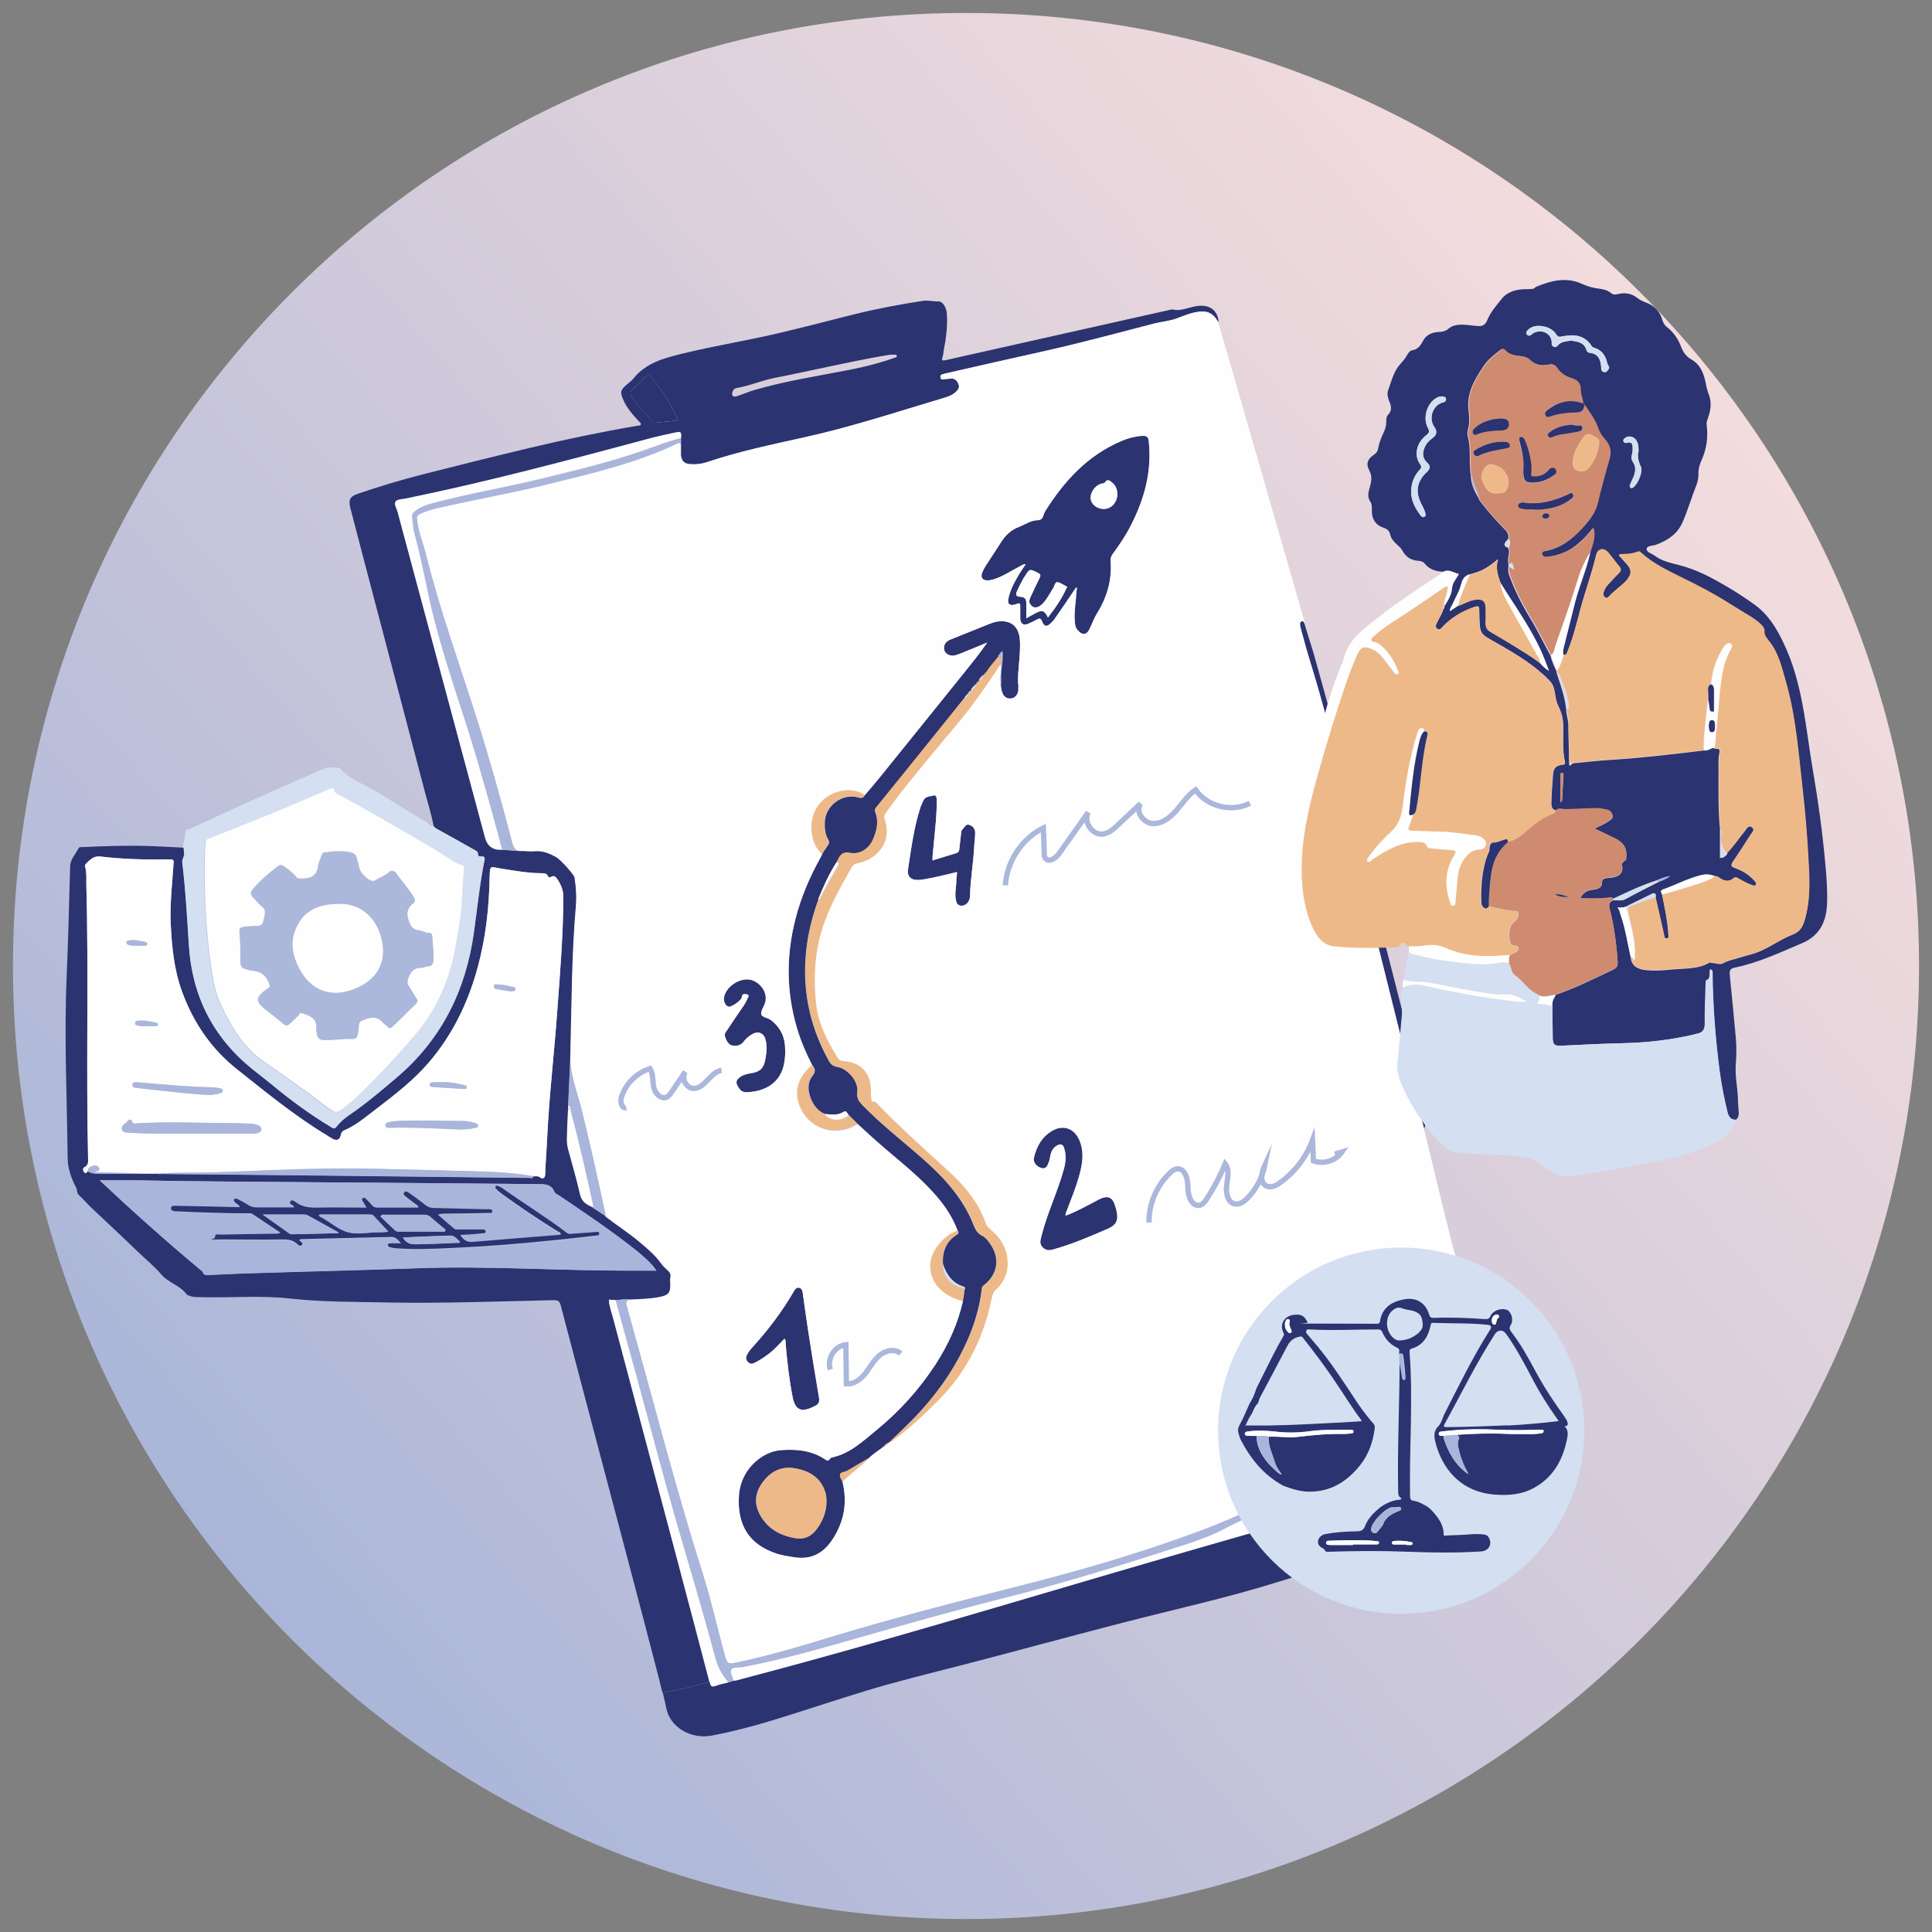 <?xml version="1.0" encoding="UTF-8"?>
<svg id="Layer_1" xmlns="http://www.w3.org/2000/svg" xmlns:xlink="http://www.w3.org/1999/xlink" version="1.1" viewBox="0 0 1087.9 1087.9">
  <rect x="0" y="0" width="1087.9" height="1087.9" fill="#808080" stroke="none"/>
  <!-- Generator: Adobe Illustrator 29.6.1, SVG Export Plug-In . SVG Version: 2.1.1 Build 9)  -->
  <defs>
    <style>
      .st0, .st1 {
        fill: none;
      }

      .st2 {
        fill: #2b3370;
      }

      .st3 {
        fill: #a9b5da;
      }

      .st4 {
        fill: url(#Naamloos_verloop);
      }

      .st5 {
        fill: #ce8b70;
      }

      .st6 {
        fill: #eeb988;
      }

      .st7 {
        fill: #fefefe;
      }

      .st8 {
        fill: #abb7db;
      }

      .st9 {
        fill: #d4dff1;
      }

      .st1 {
        stroke: #abb7db;
        stroke-miterlimit: 10;
        stroke-width: 3px;
      }
    </style>
    <linearGradient id="Naamloos_verloop" data-name="Naamloos verloop" x1="136" y1="193.2" x2="949.8" y2="893.1" gradientTransform="translate(0 1088) scale(1 -1)" gradientUnits="userSpaceOnUse">
      <stop offset="0" stop-color="#aab6d9"/>
      <stop offset=".3" stop-color="#c1c2da"/>
      <stop offset=".8" stop-color="#e5d5dc"/>
      <stop offset="1" stop-color="#f3dcdd"/>
    </linearGradient>
  </defs>
  <path class="st4" d="M544,1080.6h0C247.6,1080.6,7.3,840.3,7.3,544h0C7.3,247.6,247.6,7.3,544,7.3h0c296.4,0,536.6,240.3,536.6,536.6h0c0,296.4-240.3,536.7-536.6,536.7Z"/>
  <path class="st2" d="M709.3,240.2h0,0Z"/>
  <path class="st2" d="M333.9,679.8h0c0,.1,0,0,0,0Z"/>
  <path class="st2" d="M848.9,239.7h0q-.1,0,0,0t0,0c-.1,0,0,0,0,0Z"/>
  <path class="st2" d="M383,884.6c-12.6-47.5-25.2-95-37.8-142.4-.9-3.3-2.1-6.6-2.4-10,.2-.7.7-.5,1.1-.3.9,0,1.8,0,2.7.2,2.9-.3,5.8-.6,8.7-.4,5.5-.3,11.1-.4,16.5-1.5,4.9-1,6.1-2.5,5.9-7.5,0-1.1-.2-2.2,0-3.3.3-1.8.1-2.8-1.4-4.2-1.2-1-2.5-2.2-3.5-3.6-3.3-4.6-7.6-8.3-11.9-12-6.2-5.3-13.1-9.7-19.6-14.7-2.4-1.6-4.8-3.2-7.2-4.8-.1,0-.2-.2-.2-.3,0,0,0,0,.1,0-3.3-1.5-6.3-3-7.2-7.3-1.9-8.5-4.4-16.9-6.7-25.4-1.2-4.2-.5-8.5-.5-12.7.1-3.1.3-6.1.4-9.2v-2.6c.5-10.6.9-21.2,1.4-31.8.7-26.7.7-53.4,3-80,.5-5.6.2-11.3-.7-16.8-.2-1.4-7.5-9.9-10.6-11.6-3.5-1.9-7.3-3.5-11.5-3.2-2.4.2-4.9-.1-7.4-.1-3.9.3-7.7-.5-11.5-.5q-7.6.5-9.6-6.9c-16.4-61.1-32.8-122.2-49.2-183.3-.5-2-2.2-4.4-1.1-5.8.9-1.2,3.6-1.2,5.6-1.6,46-9.4,91.3-21.5,136.5-33.6,5.1-1.4,10.2-2.5,15.4-3.6,3.3-.7,3.5-.5,3.2,3v9.9c.5,2.8,1.8,4.4,5,4.6,3.4.3,6.6-.1,9.6-1.1,17.8-6,36.2-9.8,54.5-13.9,26.8-5.9,52.8-14.5,79-22.3,2.4-.7,4.9-1.6,6.7-3.4,1.3-1.2,2.3-2.7,1.4-4.6-.9-1.9-2.2-3.1-4.4-2.9-1.1.1-2.2.3-3.2.3s-2,.8-2.4-.8.7-1.8,1.8-2.1c.4-.1.7-.2,1.1-.3,18.9-4.3,37.8-8.6,56.7-12.8,20.4-4.6,40.5-10,60.8-15.3,3.9-1,8.1-1.3,11.9-2.6,3.4-1.2,6.7-2.7,10.2-3.5,7.1-1.6,10.6-.3,13.8,5.3.4.7.4-12.1-14.4-8.5-3.8.9-7.6,2.5-11.6,1.4-17.6,3.9-35.2,7.9-52.7,11.8l-73.5,16.5c-3.8.9-3.8.8-2.6-3.1,0-.7,0-1.4.2-2.1,1.3-6.7,2.2-13.4,1.8-20.3-.2-3.8-2.3-7.4-4.9-7.3-2.9.1-5.7-.7-8.6-.3-13.2,2-26.3,4.5-39.2,7.7-13.5,3.4-26.9,6.9-40.4,10.1-18.6,4.5-37.6,7.4-56.2,12-10.2,2.5-20.2,5.2-27.2,13.9-1.2,1.5-2.9,2.7-4.4,4-2.9,2.7-3.1,3.7-1.6,7.4,2,5,5.5,8.9,9.1,12.8.5.5,1.3.9,1,1.8-.3.7-1.1.5-1.7.6-20.4,3.5-40.7,7.7-60.8,12.5-20.1,4.8-40.2,9.8-60.2,14.9-12.3,3.1-24.4,6.8-36.5,10.9-4.7,1.6-5.5,3.4-4.2,8.5,2.4,9.2,4.8,18.4,7.2,27.6,11.6,44,23.1,88,34.7,132,1.7,6.4,3.7,12.7,4.9,19.2.7.9,1.6,1.4,2.6,1.9,6.7,3.7,13.3,7.4,20,11.2,1.1.6,2.5,1,2.4,2.8,0,1.1,1.2,1.2,2.1,1.1,1.3,0,1.9.5,1.6,1.8-2.7,13.5-4.1,27.3-6,40.9-4.5,32.6-18.2,60.4-43.6,81.9-8.7,7.4-17.3,14.7-26.7,21.1-2.6,1.8-5.1,3.9-7,6.4-1.3,1.7-2.1.9-3.3.2-11.8-7.1-22.8-15.2-33.4-24-3.5-2.9-7.1-5.6-10.7-8.5-22.3-18-34.1-41.5-35.8-70.1-1-15.4-1.8-30.8-3.7-46.2-.3-2.1,1.6-3.7,1-5.9-.3-.8.2-1.8-.5-2.6-6.4-.3-12.8-.7-19.2-.9-12.5-.4-24.9,0-37.3.6-.9,0-2.1-.2-2.5.7-1.7,3.4-4.6,6.1-4.7,10.2-.6,20.9-1.1,41.8-2,62.7-1.4,33.8.2,67.6.6,101.4,0,6,2.1,11.6,4.8,16.8.7,1.4.2,3,1.6,4.2,2.5,2.3,4.6,4.8,7.1,7.2,4.4,4.2,8.9,8.3,13.3,12.5,4.4,4.1,8.7,8.3,13,12.4,4.4,4.2,9.2,8.1,13.1,12.7,4,4.6,10.4,6,14,10.9.4.6,1.4.8,2.1,1.1,1.9.7,3.9.5,5.9.6,16.8.5,33.6-1.1,50.5.8,17.9,2,36.1,1.8,54.2,2.2,31.4.6,62.7-.6,94.1-1.3,2.3,0,3.3.5,3.9,2.8,3.6,13.9,7.4,27.9,11,41.8,9.3,35.2,18.6,70.4,27.9,105.6,5,18.8,9.9,37.7,14.8,56.5,1.2,4.8,2.5,9.5,3.6,14.3,8.9-1.6,17.8-3.3,26.3-6.3-5.3-20.6-10.8-41.3-16.3-62.1ZM414.7,218.5c7.4-1.2,14.2-4.3,21.5-5.7,20.9-4.1,41.7-9.1,62.7-12.7,1.1-.2,2.2-.3,3-.4h1.6c.6,0,1.4,0,1.5.8s-.8.8-1.4,1c-7.7,2.8-15.6,4.8-23.6,6.4-18.8,3.8-37.7,6.5-56.1,12-2.9.9-5.6,2.1-8.4,3-1.1.4-3,.9-3.2-.7-.2-1.5.7-3.4,2.4-3.7ZM355.9,223.6c-1.1-1.9-1.3-3.1.5-4.6,2.5-2.1,4.8-4.4,7.1-6.7,1.1-1.1,2-1.3,3.1,0,5.8,6.9,10.7,14.4,14.5,22.6.3.6,1.2,1.8-.5,2-3.9.4-7.8.8-11.6,1.1-.6.1-1.2.2-1.7-.5-3.4-5-8.3-8.7-11.4-13.9ZM49.4,659.6c-.6.6-1.3,1.5-2,.5-.6-.8-1.1-2.2.2-2.9,2.1-1,2.1-2.8,2-4.6-1.2-51.9.4-103.8-1-155.7,0-3,.2-6-.7-8.9-.2-.6,0-1.1.4-1.5,2.3-2.3,4.4-4.7,8.3-4.2,13,1.6,26.1,1.8,39.2,1.6,2.3,0,2,1.1,1.9,2.5-.7,11-2,21.9-1.6,32.9.6,13.4,1.8,26.6,6.5,39.3,6.3,17.2,16.3,31.9,30.6,43.3,16.5,13.1,32.8,26.5,50.9,37.4,1.1.7,2.1,1.4,3.3,2,2.4,1.2,3.9.5,4.5-2.1.2-1.1.7-2.2,1.7-2.6,7-2.9,12.7-8,18.7-12.5,10.2-7.8,20.4-15.7,28.8-25.4,13.7-15.8,22.6-34.3,28-54.4,4.4-16.4,6.3-33.1,6.6-50,.2-7.5.3-6.2,5.9-5.3,7.6,1.2,15.2,2.6,23,2.7,1.5,0,3.3-.2,4.1,1.9.2.6,1,.5,1.5.2,1.8-1.1,2.8,0,3.6,1.2,2,3,3.4,6.1,3.4,9.8,0,20.6-1.7,41.2-3.2,61.7-1.7,24.8-4.7,49.5-5.9,74.4-.3,6.8-.9,13.6-1.1,20.4-.1,2.4-1.7,2.6-2.7,1.8-1.4-1.1-2.6-.7-4-.7-.2,1.5-1.4.9-2.1.9-38.3-.4-76.7-.9-115-1.3-30.4-.3-60.9-.6-91.3-.9-1.3,0-2.5.2-3.8-.3h-6.4c-7.4.5-14.8,0-22.2.2-3.5,0-7,.4-10.1-1.4ZM234.4,714.2c-31,1.1-62,1.8-92.9,2.8-8.2.2-16.3.7-24.5,1-1.2,0-2.3,0-2.8-1.5-.2-.7-1.1-1.1-1.7-1.7-18.8-15.7-37-31.9-54.9-48.7-.4-.4-.7-.8-1.5-1.5,6.5,0,12.6,0,18.6,0,32.9.7,65.8.8,98.7,1.1,43.4.3,86.9.7,130.3,1.1,3.6,0,6.8.3,8.4,4.3.4,1,1.9,1.6,3,2.3,14.8,10,29.7,20,43.7,31.2,3,2.5,6,5.1,8.6,8,.7.8,1.3,1.6,2.2,2.9h-16.2c-39.6,0-79.3-2.8-119-1.3Z"/>
  <path class="st9" d="M244.1,465.2c.7.9,1.6,1.4,2.6,1.9,6.7,3.7,13.3,7.4,20,11.2,1.1.6,2.5,1,2.4,2.8,0,1.1,1.2,1.2,2.1,1.1,1.3,0,1.9.5,1.6,1.8-2.7,13.5-4.1,27.3-6,40.9-4.5,32.6-18.2,60.4-43.6,81.9-8.7,7.4-17.3,14.7-26.7,21.1-2.6,1.8-5.1,3.9-7,6.4-1.3,1.7-2.1.9-3.3.2-11.8-7.1-22.8-15.2-33.4-24-3.5-2.9-7.1-5.6-10.7-8.5-22.3-18-34.1-41.5-35.8-70.1-1-15.4-1.8-30.8-3.7-46.2-.3-2.1,1.6-3.7,1-5.9-.3-.8.2-1.8-.5-2.6-.2-2.7,1.3-5.2,1.3-8s1.7-2,2.9-2.6c9.6-4.5,19.3-9,29-13.4,11.8-5.3,23.7-10.6,35.6-15.8,3.6-1.6,7.2-3.3,10.9-4.7,2.4-.9,5-.4,7.6-.4s.6.1.8.2c6.4,7,15.5,9.7,23.2,14.6,8.6,5.6,17.5,10.8,26.3,16.2,1,1.1,2,1.9,3.4,1.9ZM261.3,489.2c.1-1.2-.5-1.8-1.7-2-1.6-.3-3.1-1.1-4.5-1.9-4.2-2.6-8.4-5.5-12.7-8-17.1-10-34.2-20-51.6-29.4-1.1-.6-2.5-1.1-2.8-2.4-.6-2.2-1.6-1.5-3-.9-11.5,4.9-23,9.8-34.6,14.6-10.7,4.4-21.6,8.6-32.4,12.9-1.1.4-2.3.7-2.4,2.2,0,2.2-.5,4.3-.5,6.5-.4,19.1.2,38.1,2.6,57,1.2,9.8,2.3,19.7,6.7,28.7,5.9,12.2,12.7,23.7,24.2,31.6,7.8,5.3,15.4,10.9,23.1,16.3,5.1,3.6,9.7,7.9,15.2,11.1,1.6.9,2.8.9,4.2,0,3.8-2.6,7.4-5.6,10.7-8.8,10.9-10.5,21.2-21.6,31.1-33.1,11.5-13.4,18.7-28.8,22.4-46,1.7-7.8,3-15.6,3.9-23.6,1.3-8.2,1.3-16.5,2.1-24.7Z"/>
  <path class="st2" d="M804.2,626.1c0,.9-1.9,8.3-2.1,9.2-.5,2-25.1-98.9-34.7-137-4.6-18.4-7.9-37.1-11.6-55.7-4.9-24.7-11.6-48.9-19-73-1.6-5.2-2.9-10.5-4.4-15.7,0-.4-.3-.9-.3-1.3,0-1-.6-2.4.9-2.8,1.2-.3,1.5,1.1,1.8,2,1.6,5.2,3.2,10.5,4.8,15.8,0,.4,18.2,62.8,24,94.3,4.9,26.6,11.9,52.7,18.7,78.8,6.2,23.7,20.2,80.8,21.9,85.4Z"/>
  <path class="st2" d="M497,815c-2.6,2-5.5,3.7-7.8,6.1-4,2.4-8.1,4.7-12.1,7.1-1.4.8-3.8.7-4.1,2.1-.3,1.3.9,3,1.5,4.5,2.7,11.5.8,22.1-5.7,32-5.1,7.8-12,11.6-21.5,10.1-3.3-.5-6.6-1-9.8-2-16.3-5.3-22.5-16.8-21.4-32.9,1.1-15.4,13.7-24.6,23.3-25.4,8.7-.7,17.5,0,25.1,5.1,1,.7,1.9,1.2,2.8-.2.2-.4.7-.7,1.1-.8,10.1-2.1,17.4-9.1,25-15.3,13-10.6,24.2-23,33.4-37.1,7.1-11,12.5-22.7,15.4-35.6.4-2,.8-4,.8-6.1.4-.8.9-1.6-.5-2.1-6.3-2-9.5-6.8-11.5-12.7-.4-6.8,1.6-12.6,7.7-16.4,1.1-.7,1.5-1.5.5-2.6-3.4-9.3-9.3-16.9-16-23.9-9.1-9.5-19.6-17.5-29.4-26.2-3.7-3.2-7.2-6.6-10.8-9.8-1.6-1.6-3.2-3.2-4.8-4.8-.9-.8-1.4-3-2.8-2.1-3.5,2.3-7.1,1.5-10.8,1.3-7.4-2.6-12.1-15.3-7.3-21.1,2.2-2.6,2-4.4,0-6.6-3.4-6.7-6.4-13.6-8.5-20.8-6-20.3-6.1-40.7-.9-61.1,3.1-12.3,8-23.8,14.2-34.9.4-.6.6-1.3.9-1.9,1.1-1.7,2.2-3.5,3.4-5.2.6-.9.7-1.7.1-2.7-1.9-3.2-2.2-6.7-2-10.3.4-9.2,10.1-16.2,18.9-13.6,1.8.5,2.9.3,3.6-1.4,6.4-7.3,12.4-14.9,18.5-22.5,13.2-16.3,26.3-32.6,39.4-48.9,3.8-4.7,7.5-9.4,11-14.5-4.3,1.8-8.6,3.6-12.9,5.3-1.7.7-3.3,1.4-5.1,1.9-2.6.7-5.5-.6-6.1-2.7-.8-2.6.4-4.9,3.2-6.1,7.5-3,14.9-6,22.4-9,1.3-.5,2.8-1,4.2-1.2,7.6-1.1,12.2,2.7,12.7,10.5.3,5.3-.3,10.5-.7,15.8-.3,3.6-.5,7.2,0,10.9.5,3.3-1.2,5.9-3.7,6.3-2.9.5-5-1.2-5.8-4.7-.2-.9-.3-1.8-.4-2.7,0-.2,0-.4,0-.6,0-.4,0-.7,0-1.1.2-1.3.2-2.5,0-3.8,0-1.5.2-2.9.3-4.4.5-2.9.7-5.9.6-9.5-1,1.3-1.6,2.1-2.2,3-2.4,3-5.1,5.8-7.1,9.1-.2.2-.4.5-.6.7h0c-.2.2-.4.4-.6.6h0c-1,1.1-2.4,2.1-2.8,3.7h0c-.5-.1-.6.2-.6.6h0c-.4-.1-.5.1-.6.5h0c-.2.2-.4.4-.6.6h0c-1,1.1-2.5,2-2.8,3.7h0c-1,.1-1.3.9-1.6,1.7h0c-1.2.6-1.5,1.9-2.4,2.8-6.7,8.3-13.4,16.7-20.1,25-9.6,11.9-19.1,23.7-28.7,35.5-.7.9-1.6,1.7-1,3.1,2.2,5.5.9,10.7-1.4,15.8-2.3,5.1-7.3,8.4-12.7,7.3-3.8-.7-5.5.7-6.8,3.6-.3.6-.6,1.1-.9,1.7-4.3,6.6-7.5,13.8-10.4,21.1-2.9,8-5.1,16.2-6.3,24.7-3.3,23.4.8,45.3,12.3,65.9,1.1,2,2.4,3,4.8,3.4,5.7.9,12,8.2,11.2,14-.5,3.8,1.1,5.7,3.3,7.9,1,.9,1.9,2,2.9,2.9,10.9,10.7,23.1,19.9,34.3,30.2,10.6,9.7,19.7,20.6,25,34.1,1,2.5,2.1,4.6,4.7,5.9,1.9.9,3.2,2.6,4.4,4.3,6,8.3,4.6,17.6-3.6,23.8-.7.5-.8,1.1-.9,1.8-1.1,9.5-3.7,18.6-7.4,27.4-7.6,17.9-18.8,33.4-32.5,47.2-4.1,4.1-8.3,8.1-12.5,12.1h0c-1.2.4-2,1.2-2.7,2.2h0c-.5,0-.7.2-.9.4ZM465.4,845.7c0-1.6-.1-3.1-.5-4.6-2.4-8.9-8.9-12.9-17.4-14.3-8.2-1.4-14.4,2.3-18.8,8.9-4.2,6.3-3.9,12.8.3,19.1,4.3,6.5,10.5,9.7,17.9,11.2,5.5,1.1,9.6-.5,12.9-4.9,3.5-4.6,5.5-9.7,5.6-15.4Z"/>
  <path class="st2" d="M593.1,349.6l-1.5,1.5c-2.2,2.1-3.7,1.8-4.8-1.1-.6-1.7-1.6-1.8-2.9-1.1-1.6.8-3.2,1.7-4.9,2.4-2.6,1.1-4.3.1-4.5-2.7,0-2.4,0-4.7,0-7.1,0-1.5-.3-2.1-1.8-1.4-.4.2-.9.3-1.3.4-2.9.8-4.2-.4-3.6-3.3,1-4.8,3.2-9,5.7-13.2,1.2-2.1,2.7-4.1,4.1-6.3-1.7.1-2.8,1-4.1,1.7-4.7,2.4-9.1,5.5-14.4,7-1.1.3-2.1.5-3.2.5-2.6,0-3.8-1.7-2.9-4.2.5-1.4,1.3-2.8,2.1-4.1,2.9-4.6,6-9.1,8.9-13.7,2.5-3.9,5.8-6.7,10.1-8.3,3.3-1.3,6.4-3.5,9.9-3.6,2.9-.1,3.2-1.6,3.8-3.5.2-.5.4-1,.7-1.5,10.7-17.1,23.9-31.5,42.9-39.6,3.7-1.6,7.5-2.6,11.5-2.9,2.9-.2,3.8.5,4,3.4,1.7,16.9-2.7,32.4-10.3,47.2-2.8,5.5-6.3,10.7-9.9,15.6-.9,1.2-1.5,2.5-1.4,4,.9,10.7-1.9,20.4-7.5,29.5-1.9,3-3,6.4-4.6,9.5-1.5,2.8-3.7,3-5.9.7-.9-.9-1.7-2-1.9-3.3-.9-5.5,0-11,.5-16.4,0-1.6.3-3.1.5-4.7-.2-.1-.4-.1-.5-.2-4.2,6.4-8.5,12.6-12.8,18.8ZM590.1,347.7c4.1-5.2,7.8-10.6,10.5-16.6.3-.6,0-.8-.4-1-1.6-.8-3.2-2.1-4.9-2.2-1.3-.1-1.5,2.2-2.3,3.4-.6.9-1.1,1.9-1.7,2.8-1.5,2.4-2.9,4.8-5.1,6.7-2.4,2-4.9,1.7-6.2-.7-.9-1.5-.2-2.9.4-4.1,1.6-3.5,3.3-7.1,5-10.5.7-1.4.6-2.1-1-2.9-4.7-2.3-4.7-2.4-7.4,2.1-.3.5-.7,1.1-1,1.6-1.1,2.2-2.3,4.3-3.3,6.5-1,2.4-.5,3.2,2,3.3,2.3.1,3.2,1.3,3.2,3.5v8.6c2-1.1,3.5-2,5.1-2.8,3.8-2.2,5.1-1.8,7.1,2.3ZM621.5,286.6c3.1,0,5.8-1.8,7-5,1.3-3.2.5-7.5-2-9.5-1.3-1-2.9-3-4.5-.2-.2.3-.8.3-1.3.4-3.7.6-6.9,4.7-6.6,8.5.3,3.1,3.5,5.7,7.4,5.8ZM585.9,348.8c0-.3,0-.6-.5-.5,0,0-.4.2-.4.2,0,.2.2.5.2.5.3.1.5-.1.7-.2Z"/>
  <path class="st3" d="M346.6,732.1c2.9-.3,5.8-.6,8.7-.4-2.4.3-2.6,1.4-2,3.6,14.2,50.4,27.1,101.1,42.9,151,4.6,14.6,8,29.6,12,44.5,1.7,6.1,1.7,6.2,7.8,4.9,17.3-3.7,34.3-8.7,51.3-13.9,35.7-10.9,71.9-20.1,108.1-29.3,33.9-8.6,67.5-18.4,100.3-30.6,15.6-5.8,30.6-12.9,45.9-19.4,8.3-3.5,15.9-8.8,23.7-13.4,23.2-13.5,45.9-27.8,67.9-43,7.4-5.1,13.8-11.4,20.8-17.1,2.2-1.8,5.7-1,6.4,1.5-1.1.9-6.4,5.6-7.5,6.6-5.3,5-10.9,9.6-16.7,14-11.1,8.3-22.9,15.4-34.6,22.7-13.9,8.6-27.7,17.3-42.1,25.1-15.6,8.5-33,12.8-48.6,21.3-10.2,5.5-21.3,8.9-32.3,12.4-30.6,9.9-61.4,19.2-92.6,27.1-28.1,7.1-56,14.9-83.8,22.9-21.2,6.1-42.5,12-64.2,16.2-2.1.4-5.1-.2-6.1,1.3-1.1,1.7.8,4.2,1.2,6.4-.9.3-1.9.6-2.8.9-3.5-4-6.1-8.5-7.5-13.7-6.6-25-14.1-49.8-21.3-74.6-8-27.7-15.3-55.7-22.9-83.5-4-14.5-8-29-12-43.5Z"/>
  <path class="st6" d="M471,485.5c.3-.6.6-1.1.9-1.7,1.4-2.9,3-4.4,6.8-3.6,5.4,1,10.4-2.2,12.7-7.3,2.3-5.1,3.5-10.3,1.4-15.8-.6-1.4.3-2.2,1-3.1,9.6-11.8,19.2-23.7,28.7-35.5,6.7-8.3,13.4-16.6,20.1-25,1.4-.4,2.4-1.2,2.4-2.8h0c1.1-.1,1.5-.8,1.6-1.7h0c1.4-.9,2.6-2,2.8-3.8h0c.2-.1.4-.3.6-.5h0c.4,0,.5-.2.6-.6h0c.2-.1.4-.3.6-.5h0c1.4-.9,2.6-2,2.8-3.8h0c.2-.1.4-.3.6-.5h0c.4-.1.5-.4.6-.7,2.1-3.3,4.7-6.1,7.1-9.1,3.3.9,1.3,3.1,1.3,4.8-7.5,11.5-15.3,22.7-24.1,33.3-11.6,13.9-23.4,27.7-34.4,42.1-2.1,2.7-4.1,5.6-6.1,8.3-.8,1.1-1,2.2-.5,3.6,4.3,12.3-4,22.4-15.3,24.6-1.6.3-2.6,1-3.4,2.4-7.2,12.7-14.4,25.4-18,39.8-3,12.3-3.3,24.8-1.9,37.3,1.3,11.1,6.3,20.7,12.1,30,.8,1.3,1.7,1.8,3.3,1.9,9.5.5,15.4,6.7,15.4,16.3s1,5,3,7.1c13.1,13.6,27.2,26.2,41.1,38.9,8.9,8.1,16.5,17.4,20.6,29,.8,2.2,2.6,3.4,4.2,4.9,7.6,6.6,10.2,17.5,6.4,25.9-1.1,2.3-2.5,4.6-4.4,6.1-2,1.6-2.5,3.7-3,5.9-4.5,21.8-13.9,40.8-29.7,56.7-8,8.1-16.2,15.8-25.4,22.6-.9.6-1.6,1.5-2.9,1.4,4.2-4,8.4-8,12.5-12.1,13.6-13.8,24.8-29.3,32.5-47.2,3.8-8.8,6.3-17.9,7.4-27.4,0-.7.2-1.3.9-1.8,8.2-6.2,9.6-15.5,3.6-23.8-1.2-1.7-2.6-3.4-4.4-4.3-2.6-1.3-3.7-3.4-4.7-5.9-5.3-13.6-14.5-24.4-25-34.1-11.2-10.3-23.4-19.5-34.3-30.2-1-1-1.9-2-2.9-2.9-2.2-2.1-3.9-4.1-3.3-7.9.8-5.7-5.4-13.1-11.2-14-2.3-.4-3.7-1.4-4.8-3.4-11.4-20.6-15.6-42.5-12.3-65.9,1.2-8.5,3.4-16.7,6.3-24.7.3-.2.8-.2.9-.5,3.3-6.4,6.7-12.7,10.3-18.8.6-1.1.2-1.7-.8-2Z"/>
  <path class="st3" d="M294.2,479c-3.9.3-7.7-.5-11.5-.5-1.1-4.2-2.3-8.4-3.4-12.6-6-22.5-12.5-45-19.8-67.1-5.5-16.8-11-33.7-15.3-50.8-4-15.7-6.5-31.8-10.9-47.5-.8-2.9-.9-6.1-1.3-9.1-.2-1.5.4-2.4,1.6-3.4,2.9-2.4,6.3-3.6,9.8-4.5,20.1-5.4,40.6-8.8,60.8-13.7,19.7-4.7,39.4-9.5,58.5-16.2,6.9-2.4,13.6-5.1,20.7-6.8v3.4c-.5-1-1.3-.7-2.1-.3-23,11-47.6,16.6-72.1,22.7-20.8,5.1-41.9,8.8-62.8,13.6-3.4.8-6.6,1.8-9.8,3.3-1.3.6-1.8,1.3-1.6,2.9.6,6.7,3.3,12.8,4.9,19.2,7.8,31.6,19,62.2,28.8,93.2,7.2,22.7,13.6,45.6,19.6,68.6.9,3,1.6,5.9,5.9,5.6Z"/>
  <path class="st2" d="M600.4,684.4c5.4-2,10.4-4.8,15.4-7.4,1.5-.8,3-1.7,4.6-2.3,3.5-1.4,5.8-.4,7.1,3.1.6,1.6,1.1,3.3,1.4,4.9.8,4.4-.6,7.2-4.7,9-10.1,4.4-20.3,8.8-31,11.8-2.3.7-4.3.8-6.2-1.2-1.9-1.9-1.2-3.8-.7-6,3.2-13.1,9.3-25.3,12.8-38.4,1-3.8,1.3-7.7,0-11.5-.7-2.1-1.9-2.4-3.7-1.5-2.4,1.2-3.5,3.3-4,5.8-.3,1.2-.4,2.6-.9,3.7-.7,1.7-1.2,3.9-3.8,3.4-2.9-.6-5.2-3.3-4.6-5.8,1.5-6.4,4.5-11.9,10.4-15.3,6.4-3.7,12.7-1.1,15.4,5.7,2.8,6.9,1.4,13.7-.5,20.5-1.8,6.3-4.3,12.3-6.6,18.4-.3.9-.9,1.8-.8,2.8l-.3.3h.7Z"/>
  <path class="st2" d="M441.8,753.8c-2.9,3-5.5,6-8.8,8.5-2.5,1.9-5.2,3.7-8,5.1-1.4.7-2.5.8-3.7-.4s-1.4-2.4-.7-3.9c.8-1.7,1.9-3.1,3.1-4.4,8.8-9.8,16.8-20.2,23.4-31.7.6-1,1.3-2.1,2.7-1.9,1.5.2,2,1.4,2.2,2.8,1,7,1.9,14,3,21,2,12.8,4,25.5,6.2,38.3.4,2.1-.4,3.6-1.9,4.3-6.2,3.2-11.1,4.3-12.9-4.5-2-10-3.1-20.1-4-30.2,0-1,.3-2.1-.6-3Z"/>
  <path class="st2" d="M420.7,551.5c6.8,0,11.9,6.3,10.2,12.9-.6,2.4-2.7,4.8-2.2,6.8.4,1.7,3.9,1.9,5.7,3.4,4.5,3.6,7.1,8.2,7.6,13.9.3,3.7.2,7.4-.6,11.1-2,8.9-8.5,14.2-18.8,15.3-4.4.5-5.5-.2-7.4-3.7-.9-1.7-.5-2.9.8-4.1,1.8-1.7,4.1-2.3,6.4-2.7,5.8-.8,7.8-2.9,8.7-8.7.6-3.5.9-7-.1-10.5-.9-3.4-3.8-4.7-7-3.1-2,1.1-3.8,2.5-5.2,4.4-1.7,2.3-4.3,2.7-6.6,2.2-2.2-.5-3.3-3-4-5.2-.4-1.2.4-2.3,1.1-3.2,2.5-3.8,5-7.6,7.6-11.3,1.4-2.1,3-4.1,3.9-6.5.3-.8,1.6-2.2-.3-2.6-1.1-.2-2.7-.6-2.8,1.7-.1,1.6-5.7,5.5-7.3,5.3-1.9-.3-3.3-3.2-2.6-5.8,1.2-5.1,7.2-9.6,12.9-9.6Z"/>
  <path class="st2" d="M538.7,491c-6.3,1.6-12.2,3.1-18.2,4.1-1.2.2-2.3.4-3.5.4-4.1.1-6.3-2-5.7-6,1.8-11.7,3.3-23.5,7-34.9.4-1.2,1-2.3,1.5-3.5,1-2.8,3.8-2.5,5.9-3.2,1.4-.5,1.8,1.5,1.8,2.7,0,3.9-.2,7.8-.5,11.7-.6,6.7-1.3,13.4-1.9,20.1,0,.6,0,1.2,0,2.1,4.6-1.4,9-2.8,13.4-4.1,1.3-.4,1.6-1.2,1.7-2.4.3-3,.7-5.9,1-8.9,0-.8.3-1.7.9-2.2,1.1-1.1,1.8-3.2,3.8-2.4,2,.7,3.3,2.4,3.2,4.6,0,2.9-.5,5.8-.6,8.7-.5,8.9-2.1,17.7-2.3,26.7,0,3.4-2.6,5.8-5.1,5.5-1.4-.2-2.2-.8-2.6-2.3-1.1-3.6-.2-7.2,0-10.8-.2-1.9,0-3.7.3-5.9Z"/>
  <path class="st3" d="M341.2,685c-2.4-1.6-4.8-3.2-7.2-4.8,0,0,.1,0,0-.2,0,0-.1-.2-.2-.3h0c.2-.9-.1-1.9-.3-2.9-3.8-17.2-7.8-34.4-12.3-51.5-.3-1-.1-2.2-1.3-2.8.5-10.6.9-21.2,1.4-31.8,0,0,.1.2.1.3-1.1,11.6,3.3,22.1,6.1,32.9,4.9,19.6,9.2,39.4,13.5,59.1,0,.7,0,1.4.2,2Z"/>
  <path class="st6" d="M457,599.5c2,2.2,2.2,4,0,6.6-4.8,5.8-.2,18.5,7.3,21.1,3,4,8.8,4.3,13.6.7,1.6,1.6,3.2,3.2,4.8,4.8-13.4,8.7-30.7,1.5-33.8-14.2-1.4-7.8,2.5-13.9,8.1-19Z"/>
  <path class="st6" d="M486.8,447.5c-.7,1.8-1.8,2-3.6,1.4-8.8-2.6-18.5,4.4-18.9,13.6-.2,3.6.1,7.1,2,10.3.6,1,.5,1.8-.1,2.7-1.2,1.7-2.3,3.5-3.4,5.2-6.1-5.2-7.7-16.2-4.2-23.9,3.4-7.8,11.6-12.6,20.4-12.1,2.8.2,5.4,1.1,7.8,2.8Z"/>
  <path class="st6" d="M539,692.7c1,1.1.7,1.8-.5,2.6-6,3.8-8,9.6-7.7,16.4.2,6.9,3.6,11.4,10.3,13.3.9.3,1.9.2,1.8,1.5,0,2.1-.4,4.1-.8,6.1-4.9-1.3-9.4-3.3-13-6.9-6.3-6.3-7.2-15.5-2.2-22.9,3.1-4.5,7-8.1,12.1-10.1Z"/>
  <path class="st7" d="M593.1,349.6c4.3-6.2,8.6-12.4,12.8-18.7.2.1.4.1.5.2-.2,1.6-.3,3.1-.5,4.7-2.8,2.3-4.2,5.8-6.6,8.5-1.7,2.1-2.6,5.2-6.2,5.3Z"/>
  <path class="st6" d="M474.5,834.7c-.6-1.5-1.8-3.2-1.5-4.5.4-1.4,2.7-1.3,4.1-2.1,4-2.4,8.1-4.7,12.1-7.1-4,4.2-8.7,7.5-13,11.4-.7.7-1.5,1.3-1.7,2.3Z"/>
  <path class="st3" d="M563.2,374.3c0-1.7,2-4-1.3-4.8.6-.8,1.2-1.7,2.2-3,0,3.6,0,6.5-.6,9.5-.1-.6-.2-1.2-.3-1.7Z"/>
  <path class="st6" d="M497.6,814.5c.7-1,1.5-1.8,2.7-2.2-.4,1.3-1.4,1.9-2.7,2.2Z"/>
  <path class="st3" d="M563.3,380.4c.2,1.3.2,2.5,0,3.8-.5-1.3-.5-2.6,0-3.8Z"/>
  <path class="st3" d="M563.3,385.2c0,.2,0,.4,0,.6-.4-.1-.4-.3,0-.6Z"/>
  <path class="st3" d="M383.5,256v.5c-.1-.1-.1-.2-.2-.4.1,0,.2-.1.2-.1Z"/>
  <path class="st6" d="M497,815c.2-.2.4-.3.6-.5-.2,0-.4.3-.6.5Z"/>
  <path class="st7" d="M49.4,659.6c-.6.6-1.3,1.5-2,.5-.6-.8-1.1-2.2.2-2.9,2.1-1,2.1-2.8,2-4.6-1.2-51.9.4-103.8-1-155.7,0-3,.2-6-.7-8.9-.2-.6,0-1.1.4-1.5,2.3-2.3,4.4-4.7,8.3-4.2,13,1.6,26.1,1.8,39.2,1.6,2.3,0,2,1.1,1.9,2.5-.7,11-2,21.9-1.6,32.9.6,13.4,1.8,26.6,6.5,39.3,6.3,17.2,16.3,31.9,30.6,43.3,16.5,13.1,32.8,26.5,50.9,37.4,1.1.7,2.1,1.4,3.3,2,2.4,1.2,3.9.5,4.5-2.1.2-1.1.7-2.2,1.7-2.6,7-2.9,12.7-8,18.7-12.5,10.2-7.8,20.4-15.7,28.8-25.4,13.7-15.8,22.6-34.3,28-54.4,4.4-16.4,6.3-33.1,6.6-50,.2-7.5.3-6.2,5.9-5.3,7.6,1.2,15.2,2.6,23,2.7,1.5,0,3.3-.2,4.1,1.9.2.6,1,.5,1.5.2,1.8-1.1,2.8,0,3.6,1.2,2,3,3.4,6.1,3.4,9.8,0,20.6-1.7,41.2-3.2,61.7-1.7,24.8-4.7,49.5-5.9,74.4-.3,6.8-.9,13.6-1.1,20.4-.1,2.4-1.7,2.6-2.7,1.8-1.4-1.1-2.6-.7-4-.7-9-1.7-18.2-2.3-27.3-2.6-20.7-.6-41.4-1.2-62.1-1.6-19.5-.4-39.1,0-58.6.8-15.3.6-30.7,1.4-46,1.4s-12.2.3-18.2.5h-6.4c-9.4-.2-18.8-.4-28.6-.7,1.2-.9,3.4-.5,2.8-2.3-.5-1.7-2.3-1.6-3.7-1.2-1.8.2-2.7,1.3-2.8,2.9ZM110.3,638.3h32.2c1,0,2,0,3-.4.8-.4,1.7-.8,1.7-1.9s-.5-1.7-1.4-2.2c-1.5-.7-3.1-1.1-4.7-1.1-4.1,0-8.2-.3-12.2-.3-17.3,0-34.7-.9-52,.2-.8,0-1.9.4-2.3-.8-.6-1.7-1.9-1.7-2.6-.5-1.1,1.7-4.3,2.4-2.9,5.4.2.5,1,.7,1.6.9.7.2,1.4,0,2.2.2,12.4.8,24.9.4,37.4.5ZM260.3,636c2.5,0,4.9-.3,7.3-.9.7-.2,1.5-.2,1.5-1.2s-.8-1.2-1.5-1.4c-2.3-.7-4.6-1.2-7-1.2-12.3,0-24.7-.6-37,0-1.6,0-3.2.4-4.8.7-1,.2-2.1.7-1.8,2,.2,1.1,1.3,1.1,2.2,1.1,13.7-.4,27.4.5,41.1,1ZM116.3,616.5c2.5,0,4.9,0,7.3-.9.8-.3,2-.3,1.8-1.6-.2-1.1-1.3-1.2-2.1-1.3-1.3-.2-2.7-.5-4-.5-13.7-.2-27.3-1.7-41-2.7-1.3,0-3.5-.7-3.7,1.2s2,1.7,3.3,1.9c4.1.6,8.3,1,12.4,1.4,8.7,1,17.3,2,26,2.5ZM248.6,609.4h-4.9c-.8,0-1.7.3-1.8,1.3,0,1,.9,1.3,1.7,1.3,5.8.4,11.5.8,17.3,1.1.7,0,1.7,0,1.8-.8.2-1.1-.8-1.2-1.6-1.4-4-.8-8.2-1.7-12.5-1.5ZM82.5,577.8h5.2c.6,0,1.1,0,1.2-.8,0-.5-.2-.9-.7-1-3.5-.8-7.1-1.6-10.7-1.2-.7,0-1.5.4-1.4,1.4,0,.8.7,1,1.3,1.2,1.8.6,3.8.3,5.1.4ZM287.4,558.2c1.1-.2,2.5.3,2.7-1,.3-1.6-1.3-1.5-2.3-1.7-2.5-.6-5.1-1.2-7.8-1.2s-1.8,0-1.9,1.1.7,1.4,1.6,1.5c2.6.5,5.2.9,7.7,1.3ZM77.9,532.5h3.8c.6,0,1.1-.2,1.2-.9,0-.6-.3-1.1-.9-1.2-3-.6-6-1.5-9.1-.9-.7,0-1.6.2-1.7,1.1,0,1.1.8,1.3,1.6,1.5,1.7.6,3.4.4,5.1.4Z"/>
  <path class="st3" d="M56.2,664.6c6.5,0,12.6,0,18.6,0,32.9.7,65.8.8,98.7,1.1,43.4.3,86.9.7,130.3,1.1,3.6,0,6.9.3,8.4,4.3.4,1,1.9,1.6,3,2.3,14.8,10,29.7,20,43.7,31.2,3,2.5,6,5.1,8.6,8,.7.8,1.3,1.6,2.2,2.9h-16.2c-39.7,0-79.3-2.8-119-1.4-31,1.1-62,1.8-92.9,2.8-8.2.2-16.3.7-24.5,1-1.2,0-2.3,0-2.8-1.5-.2-.7-1.1-1.1-1.7-1.7-18.8-15.7-37-31.9-54.9-48.7-.4-.2-.8-.6-1.5-1.4ZM259.3,695.6c4.1-.2,8-.4,11.9-.6.8,0,1.9,0,1.9-1,.1-1.3-1.1-1.2-2-1.2h-13.1c-.8,0-1.8,0-2.4-.3-3.2-2.6-6.2-5.3-9.3-8,1.6-.6,2.9-.5,4.2-.6,8.1,0,16.2-.2,24.3-.4.8,0,2.1.5,2.1-.9s-1.2-1.2-2.1-1.2-2,0-3,0c-9.3-.3-18.5-.5-27.8-.7-1.9,0-3.5-.6-5-1.8-2.8-2.3-5.8-4.4-8.7-6.5-.9-.7-2.3-1.5-3.1-.3-.7,1.1.7,1.9,1.5,2.6,1.8,1.4,3.6,2.7,5.4,4.1.5.4,1.1.6,1.2,1.5-.3,0-.7.2-1,.2-7.5,0-14.9,0-22.4,0-1.2,0-2-.5-2.8-1.4-1.1-1.3-2.3-2.5-3.6-3.8-.5-.5-1.1-.6-1.7,0-.5.5-.2,1,.1,1.5.6,1.1,1.4,2.3,2.2,3.7h-3c-8.1,0-16.2,0-24.3,0-4.4,0-8.4-.2-12.2-2.8-.9-.7-2.5-1.9-3.4-.7-1,1.5,1.2,1.8,1.9,2.8.1,0,.1.3.1.6h-20.9c-1.8,0-3.3-.5-4.9-1.4-1.8-1.2-3.8-2.2-5.7-3.2-.7-.4-1.6-.7-2.2.2-.5.8.4,1.3.9,1.8.7.7,1.9,1,2.3,2.4h-2.9c-10.7-.2-21.4-.5-32.2-.7-1.3,0-3.5-.4-3.6,1.4,0,1.8,2,1.6,3.5,1.7,13.3.6,26.5,1.1,39.8,1.1s1.8,0,2.6.4c5.2,3.5,10.5,7,15.7,10.5-1,.6-1.8.6-2.6.6-10.2.2-20.4.3-30.5.5-1.3,0-3.7-.5-3.7,1.2s2.4,1.5,3.8,1.5c11.3,0,22.5,0,33.8,0,3.1,0,5.9.3,8.4,2.3.8.6,1.9,1.8,2.8.8,1.1-1.2-.7-1.7-1.2-2.5-.1,0,0-.3-.1-.6.8,0,1.6-.2,2.4-.2,16.4-.4,32.9-.7,49.3-1.2,2.7,0,3.9,1.7,5.5,3.6h-6c-.6,0-1.4.2-1.4,1s.7,1.1,1.3,1.2c1.1.3,2.3.5,3.5.6,10.5.8,21,.2,31.6-.2,19.9-.9,39.7-2.6,59.5-4.6,7-.7,13.9-1.5,20.8-2.3.9,0,2.5,0,2.3-1.3s-1.6-.8-2.5-.7c-4.2.2-8.3.6-12.5.9-1,0-2,.4-3.1-.4-11.8-9-24.5-16.7-36.5-25.3-.7-.5-1.6-.9-2.4-1.2-.5-.2-1.1-.2-1.4.4-.2.5-.1.9.3,1.2,1,.9,2,1.9,3.1,2.7,10.3,7.3,20.7,14.5,31.4,21.1.7.5,1.7.7,2.1,1.6-.4.7-1.1.6-1.7.6-15.9,1.3-31.9,2.5-47.8,3.9-3,.1-5-1.2-6.8-4Z"/>
  <path class="st7" d="M383.4,246.6c-7.1,1.7-13.8,4.4-20.7,6.8-19.2,6.7-38.8,11.4-58.5,16.2-20.2,4.9-40.7,8.3-60.8,13.7-3.5.9-6.9,2.2-9.8,4.5-1.2,1-1.8,1.9-1.6,3.4.4,3.1.5,6.2,1.3,9.1,4.4,15.7,6.9,31.8,10.9,47.5,4.4,17.2,9.8,34,15.3,50.8,7.3,22.2,13.7,44.6,19.8,67.1,1.1,4.2,2.3,8.4,3.4,12.6q-7.6.5-9.6-6.9c-16.4-61.1-32.8-122.2-49.2-183.3-.5-2-2.2-4.4-1.1-5.8.9-1.2,3.6-1.2,5.6-1.6,46-9.4,91.3-21.5,136.5-33.6,5.1-1.4,10.2-2.5,15.4-3.6,3.3-.6,3.4-.4,3.1,3.1Z"/>
  <path class="st7" d="M346.6,732.1c4,14.5,8,29,12,43.6,7.6,27.8,14.9,55.8,22.9,83.5,7.2,24.9,14.7,49.6,21.3,74.6,1.4,5.2,4,9.7,7.5,13.7-2.5.6-5,1.1-7.3,2-2.2.8-2.8,0-3.3-2-5.5-20.9-11.1-41.9-16.6-62.8-12.6-47.5-25.2-95-37.8-142.4-.9-3.3-2.1-6.6-2.4-10,.4,0,.8-.2,1.1-.3.8,0,1.7,0,2.6.1Z"/>
  <path class="st3" d="M87.9,660.8c6.1-.2,12.2-.5,18.2-.5,15.4,0,30.7-.8,46-1.4,19.5-.8,39-1.2,58.6-.8,20.7.4,41.4,1,62.1,1.6,9.2.3,18.3,1,27.3,2.6-.2,1.5-1.4.9-2.1.9-38.3-.4-76.7-.9-115-1.3-30.4-.3-60.9-.6-91.3-.9-1.3,0-2.6.3-3.8-.2Z"/>
  <path class="st2" d="M368.9,238c-.6.1-1.2.2-1.7-.5-3.3-5-8.3-8.7-11.3-13.9-1.1-1.9-1.3-3.1.5-4.6,2.5-2.1,4.8-4.4,7.1-6.7,1.1-1.1,2-1.3,3.1,0,5.8,6.9,10.7,14.4,14.5,22.6.3.6,1.2,1.8-.5,2-3.9.4-7.8.7-11.7,1.1Z"/>
  <path class="st7" d="M320,622.6c1.2.6,1.1,1.8,1.3,2.8,4.6,17.1,8.5,34.3,12.3,51.5.2,1,.4,1.9.3,3-3.4-1.5-6.3-3-7.3-7.3-1.9-8.5-4.4-16.9-6.7-25.4-1.2-4.2-.5-8.5-.5-12.7.1-3.1.3-6.1.4-9.2.4-.6.5-1.1,0-1.7.1-.4.1-.7.2-1Z"/>
  <path class="st9" d="M841.6,801.4c-3.1-1.5-3.6-4.5-4.3-7.3-1-4.4-.6-8.7.8-12.9,1.9,6.6,4.4,13.1,3.5,20.2Z"/>
  <path class="st3" d="M49.4,659.6c.2-1.6,1-2.7,2.6-3.1,1.4-.3,3.2-.5,3.7,1.2.6,1.9-1.5,1.4-2.8,2.3,9.8.2,19.2.5,28.6.7-7.4.5-14.8,0-22.2.2-3.3,0-6.8.5-9.9-1.3Z"/>
  <path class="st7" d="M688.9,203.5h-6.9c1.6-3.2,2.9-6.3,4.9-9.1.7,3,1.4,6,2,9.1Z"/>
  <path class="st3" d="M319.9,623.5c.4.6.4,1.2,0,1.7v-1.7Z"/>
  <path class="st3" d="M343.9,731.9c-.4,0-.8.2-1.1.3.2-.7.6-.5,1.1-.3Z"/>
  <path class="st7" d="M333.9,679.8c.1,0,.1.2.2.3v.2c-.1,0-.2-.2-.2-.3-.1,0-.1-.2,0-.2Z"/>
  <path class="st3" d="M709.2,240.2c0,0,.2,0,.2.1v.2c0-.2-.1-.3-.2-.3,0,0,0,0,0,0Z"/>
  <path class="st3" d="M848.8,239.6c0,.1.2.2.3.3h-.2c0-.1,0-.2,0-.3.1,0,0,0,0,0Z"/>
  <path class="st3" d="M848.4,239c0,.2.3.4.4.7h0c-.3.2-.6,0-.9-.2.2-.2.4-.4.5-.5Z"/>
  <path class="st3" d="M836.8,775.2c0-.2-.2-.5-.3-.7,0,.3.2.5.3.7Z"/>
  <path class="st7" d="M261.3,489.2c-.8,8.2-.9,16.4-1.8,24.6-.9,7.9-2.3,15.8-3.9,23.6-3.7,17.2-10.9,32.6-22.4,46-9.9,11.5-20.2,22.6-31.1,33.1-3.3,3.2-6.9,6.2-10.7,8.8-1.5,1-2.7,1.1-4.2,0-5.4-3.2-10-7.5-15.2-11.1-7.7-5.4-15.3-11-23.1-16.3-11.6-7.9-18.4-19.4-24.2-31.6-4.4-9-5.4-18.9-6.7-28.7-2.4-19-3-38-2.6-57,0-2.2.4-4.3.5-6.5,0-1.6,1.3-1.8,2.4-2.2,10.8-4.3,21.6-8.5,32.4-12.9,11.6-4.8,23.1-9.7,34.6-14.6,1.3-.6,2.4-1.3,3,.9.3,1.3,1.7,1.8,2.8,2.4,17.4,9.4,34.5,19.4,51.6,29.4,4.3,2.5,8.4,5.3,12.7,8,1.4.9,2.9,1.6,4.5,1.9.9.3,1.5.9,1.4,2.1ZM142.2,521.5c-1.8,0-3.6,0-5.4.4-1.4.2-2.2.7-2,2.7.4,5.4.6,10.9.5,16.3-.1,3.1,1,4,3.4,4.6,1,.2,1.9.6,2.9.7,4.6.3,7.8,2.3,9.6,6.8.7,1.7,1.2,2.7-.7,3.7-1.2.7-2.2,1.6-3.2,2.5-2.7,2.4-2.8,4.4-.3,6.9.6.6,1.3,1.2,2,1.8,3.5,2.8,7.1,5.4,10.4,8.3,1.4,1.2,2.3,1.1,3.5,0,1.7-1.6,3.5-3.2,5.1-4.9,1.1-1.2,2.1-1.1,3.6-.6,4.5,1.5,7.1,4,6.4,9.1-.1.7.3,1.4.4,2.1.2,2.5,1.7,3.4,4,3.4,3.9,0,7.8-.4,11.7-.6,6.7-.3,7,1.4,7.8-7.3.1-1.2.2-2.3,1.5-2.9,4.3-1.9,8.5-3.3,12.2,1.2.6.7,1.6,1,2.1,1.7,1.2,1.8,2.4,1.2,3.6,0,4.3-4.2,8.6-8.4,12.8-12.6.8-.8,1.2-1.6.3-2.8-1.5-2.1-2.7-4.5-4.2-6.7-1.2-1.7-1.2-3-.4-5,1.3-3.5,3.1-5.7,7.1-5.7s2.6-.7,4-.8c2.2-.2,2.9-1.5,3-3.5.3-4.4-.5-8.7-.6-13.1,0-.9-.4-2.1-1.4-2-2.3.2-4.1-1.3-6.3-1.5-3.4-.4-4.4-2.5-5.6-5.5-1.6-4.3-.9-7.2,2.5-9.9,1.3-1,1.3-2.1.2-3.7-2.9-4.6-6.6-8.6-9.7-13.1-.9-1.3-2.7-1.7-3.8-.7-2.2,2.2-5.1,3-7.6,4.6-.5.3-1.2.7-1.7.6-2.5-.1-7-4.6-7.6-7.1-.4-2-1-4-1.6-6.1-.4-1.4-1.1-2.4-2.6-2.8-5.2-1.4-10.4-.7-15.7-.1-.7.1-1,.7-1.2,1.3-.7,2.1-1.9,4.1-2.1,6.2-.6,5.3-3.7,7.2-8.7,7.2s-2.7-.1-3.9-1.3c-2.1-2.2-4.3-4.1-6.9-5.8-1.1-.7-2-.7-3,0-5.2,4-10.2,8.2-14.4,13.2-1.4,1.7-1.2,3.1.3,4.5,1.6,1.6,3,3.5,4.8,4.9,2,1.5,2.1,3.2,1.6,5.4-1.1,5.8-1,5.8-6.7,5.9Z"/>
  <path class="st6" d="M465.4,845.7c-.1,5.7-2.1,10.8-5.5,15.4-3.3,4.4-7.4,6-12.9,4.9-7.5-1.5-13.6-4.7-17.9-11.2-4.2-6.4-4.5-12.8-.3-19.1,4.4-6.6,10.5-10.3,18.8-8.9,8.4,1.5,15,5.4,17.4,14.3.3,1.5.4,3,.4,4.6Z"/>
  <path class="st7" d="M477.9,628c-4.7,3.6-10.5,3.3-13.6-.7,3.7.2,7.3,1,10.8-1.3,1.4-1,1.9,1.2,2.8,2Z"/>
  <path class="st7" d="M471,485.5c1,.2,1.4.8.8,1.8-3.6,6.2-7.1,12.4-10.3,18.8-.1.3-.6.3-.9.5,2.9-7.2,6.1-14.4,10.4-21.1Z"/>
  <path class="st9" d="M543,726.5c0-1.3-.9-1.3-1.8-1.5-6.7-1.9-10.1-6.3-10.3-13.3,2,5.9,5.2,10.7,11.5,12.7,1.5.5.9,1.3.6,2.1Z"/>
  <path class="st9" d="M549.4,385.2c0,1.8-1.4,2.9-2.8,3.8.3-1.7,1.8-2.6,2.8-3.8Z"/>
  <path class="st9" d="M553.8,379.7c-.2,1.8-1.4,2.9-2.8,3.8.4-1.6,1.7-2.6,2.8-3.8Z"/>
  <path class="st9" d="M545,390.7c0,1.6-1,2.4-2.4,2.8.9-.9,1.2-2.2,2.4-2.8Z"/>
  <path class="st9" d="M546.6,389c-.2.9-.6,1.6-1.6,1.7.4-.8.7-1.6,1.6-1.7Z"/>
  <path class="st9" d="M550,384.7c-.2.2-.4.4-.6.6.2-.2.4-.4.6-.6Z"/>
  <path class="st9" d="M554.3,379.2c-.2.2-.4.4-.6.6.2-.2.4-.4.6-.6Z"/>
  <path class="st9" d="M554.8,378.5c0,.4-.2.6-.6.7.2-.2.4-.4.6-.7Z"/>
  <path class="st9" d="M551,383.5c-.2.2-.4.4-.6.6,0-.3,0-.6.6-.6Z"/>
  <path class="st9" d="M550.5,384.1c0,.4-.2.6-.6.6,0-.4.2-.6.6-.6Z"/>
  <path class="st7" d="M590.1,347.7c-2-4-3.3-4.4-7.1-2.4-1.6.8-3.1,1.7-5.1,2.8v-8.6c0-2.2-1-3.4-3.2-3.5-2.4-.1-3-.9-2-3.3,1-2.2,2.2-4.4,3.3-6.5.3-.6.6-1.1,1-1.6,2.8-4.5,2.7-4.4,7.4-2.1,1.6.8,1.7,1.5,1,2.9-1.7,3.5-3.4,7-5,10.5-.6,1.3-1.2,2.7-.4,4.1,1.4,2.4,3.8,2.7,6.2.7,2.2-1.8,3.6-4.3,5.1-6.7.6-.9,1.1-1.9,1.7-2.8.8-1.2,1-3.4,2.3-3.4,1.7.1,3.3,1.4,4.9,2.2s.7.5.4,1c-2.7,6.1-6.4,11.4-10.5,16.7Z"/>
  <path class="st7" d="M621.5,286.6c-3.8,0-7.1-2.6-7.3-5.9-.3-3.8,2.9-7.9,6.6-8.5.4-.1,1.1-.1,1.3-.4,1.7-2.7,3.2-.8,4.5.2,2.5,2,3.3,6.3,2,9.5-1.4,3.2-4,5.1-7.1,5.1Z"/>
  <path class="st7" d="M585.9,348.8c-.2.1-.4.3-.6.3s-.2-.3-.2-.5.2-.2.4-.2c.3-.2.3.2.4.4Z"/>
  <path class="st7" d="M600.4,684.4h-.6l.3-.3.3.3Z"/>
  <path class="st3" d="M110.3,638.3c-12.5,0-25.1.3-37.6-.5-.7,0-1.5,0-2.2-.2-.6-.2-1.4-.4-1.6-.9-1.5-3,1.8-3.7,2.9-5.4.7-1.1,2-1.2,2.6.5.4,1.2,1.5.9,2.3.8,17.3-1.1,34.7-.3,52-.2,4.1,0,8.2.2,12.2.3,1.7,0,3.2.4,4.7,1.1.9.4,1.4,1.2,1.4,2.2s-.9,1.5-1.7,1.9c-.9.4-2,.4-3,.4-10.5,0-21.2,0-32,0Z"/>
  <path class="st3" d="M260.3,636c-13.7-.6-27.3-1.4-41-1-.9,0-2,0-2.2-1.1-.3-1.3.8-1.8,1.8-2,1.6-.4,3.2-.6,4.8-.7,12.3-.5,24.7,0,37,0,2.4,0,4.7.5,7,1.2.7.2,1.4.5,1.5,1.4,0,1-.8,1.1-1.5,1.2-2.6.6-5,1-7.4.9Z"/>
  <path class="st3" d="M116.3,616.5c-8.7-.5-17.3-1.5-26-2.4-4.1-.5-8.3-.9-12.4-1.4-1.3-.2-3.5,0-3.3-1.9s2.3-1.3,3.7-1.2c13.7,1.1,27.3,2.5,41,2.7,1.4,0,2.7.3,4,.5.9,0,2,.2,2.1,1.3.2,1.3-1,1.3-1.8,1.6-2.4.7-4.8.9-7.3.8Z"/>
  <path class="st3" d="M248.6,609.4c4.3-.2,8.5.6,12.6,1.6.8.2,1.8.4,1.6,1.4-.1.9-1.1.8-1.8.8-5.8-.4-11.5-.7-17.3-1.1-.9,0-1.7-.3-1.7-1.3s.9-1.3,1.8-1.3c1.6-.1,3.2-.1,4.8-.1Z"/>
  <path class="st3" d="M82.5,577.8c-1.3,0-3.3.2-5.1-.4s-1.2-.5-1.3-1.2c0-.9.7-1.3,1.4-1.4,3.7-.5,7.2.4,10.7,1.2.5,0,.8.5.7,1,0,.7-.7.8-1.2.8-1.6,0-3.1,0-5.2,0Z"/>
  <path class="st3" d="M287.4,558.2c-2.4-.4-5.1-.7-7.6-1.2-.8,0-1.7-.5-1.6-1.5s1.1-1.1,1.9-1.1c2.7,0,5.2.5,7.8,1.2.9.2,2.6,0,2.3,1.7-.4,1.1-1.7.7-2.8.9Z"/>
  <path class="st3" d="M77.9,532.5c-1.7,0-3.5.2-5.1-.3-.8-.3-1.7-.5-1.6-1.5,0-.9,1-1,1.7-1.1,3.1-.5,6.1.4,9.1.9.6,0,1,.5.9,1.2s-.6.9-1.2.9c-1.2-.1-2.5-.1-3.8-.1Z"/>
  <path class="st2" d="M259.3,695.6c1.8,2.8,3.8,4,7.1,3.7,15.9-1.4,31.9-2.6,47.8-3.9.6,0,1.3,0,1.7-.6-.4-.9-1.3-1.2-2.1-1.6-10.8-6.6-21.2-13.8-31.4-21.1-1.1-.8-2.1-1.7-3.1-2.7-.4-.3-.5-.8-.3-1.2.3-.6.9-.6,1.4-.4.8.3,1.7.7,2.4,1.2,12,8.6,24.7,16.3,36.5,25.3,1.1.8,2,.5,3.1.4,4.2-.3,8.3-.6,12.5-.9.9,0,2.4-.6,2.5.7.2,1.3-1.4,1.2-2.3,1.3-6.9.8-13.9,1.6-20.8,2.3-19.8,2.1-39.6,3.7-59.5,4.6-10.5.5-21,1-31.6.2-1.2,0-2.3-.3-3.5-.6-.6,0-1.3-.5-1.3-1.2s.8-1,1.4-1h6c-1.6-1.8-2.8-3.6-5.5-3.6-16.4.4-32.9.8-49.3,1.2-.8,0-1.6,0-2.4.2,0,.3,0,.5.1.6.5.8,2.3,1.3,1.2,2.5-.9,1.1-2.1,0-2.8-.8-2.5-2.1-5.3-2.4-8.4-2.3-11.3.2-22.5,0-33.8,0s-3.8.6-3.8-1.5,2.3-1.1,3.7-1.2c10.2-.2,20.4-.4,30.5-.5.8,0,1.6,0,2.6-.6-5.2-3.5-10.5-7-15.7-10.5-.8-.6-1.8-.4-2.6-.4-13.3,0-26.5-.5-39.8-1.1-1.4,0-3.5,0-3.5-1.7,0-1.8,2.3-1.4,3.6-1.4,10.7.2,21.4.4,32.2.7h2.9c-.4-1.4-1.6-1.6-2.3-2.4-.5-.5-1.3-.9-.9-1.8.5-.9,1.4-.6,2.2-.2,1.9,1,3.9,2,5.7,3.2,1.5,1,3,1.4,4.9,1.4,7,0,14,0,20.9,0,0-.3,0-.5-.1-.6-.6-1-2.9-1.3-1.9-2.8.9-1.3,2.4,0,3.4.7,3.7,2.6,7.8,2.9,12.2,2.8,8.1-.2,16.2,0,24.3,0h3c-.9-1.5-1.6-2.6-2.2-3.7-.3-.5-.6-1-.1-1.5.6-.5,1.2-.4,1.7,0,1.2,1.2,2.4,2.4,3.6,3.8.8.9,1.5,1.4,2.8,1.4h22.4c.3,0,.7,0,1-.2,0-.9-.7-1.1-1.2-1.5-1.8-1.4-3.7-2.7-5.4-4.1-.8-.7-2.2-1.5-1.5-2.6.8-1.3,2.2-.4,3.1.3,3,2.1,5.9,4.2,8.7,6.5,1.5,1.2,3,1.8,5,1.8,9.3.2,18.5.5,27.8.7,1,0,2,0,3,0,.9,0,2.1,0,2.1,1.2s-1.4.9-2.1.9c-8.1.2-16.2.3-24.3.4-1.3,0-2.7,0-4.2.6,3.1,2.7,6.2,5.4,9.3,8,.5.4,1.6.3,2.4.3h13.1c.9,0,2.1,0,2,1.2,0,1.1-1.1.9-1.9,1-4.2.5-8.1.7-12.2.9ZM147.9,683.9c5.2,3.7,10.2,7.2,15.1,10.7.7.5,1.4.4,2.1.4,8.4-.2,16.9-.4,25.3-.6.1,0,.2-.2.3-.4-5.8-3.2-11.5-6.4-17.3-9.6-.7-.4-1.6-.5-2.4-.5-7.6,0-15.2,0-23.1,0ZM218.6,693.4c-2.9-3.1-5.6-6-8.3-8.9-.6-.7-1.5-.6-2.3-.6h-27.5c-.3,0-.7,0-.9.5.6.9,1.6,1.1,2.4,1.6,4.7,2.8,9,6.6,14.1,7.9,5.1,1.3,10.8,0,16.3,0,1.9-.1,3.9.2,6.2-.5ZM250.6,693.5c.1-.4.1-.7.2-1.1-2.8-2.3-5.6-4.6-8.3-7-1.1-1-2.2-1.4-3.7-1.4h-22.1c-.7,0-1.7-.4-2.5,1,2.6,2.6,5.4,5.1,8.1,7.7.6.5,1.1.8,1.9.8h26.4ZM226.8,696.8c1.7,2.7,3.6,3.9,6.6,3.8,8,0,16-.5,23.9-.8.6,0,1.3.3,1.7-.7-1.7-1.2-2.9-3.4-5.3-3.4-8.9.3-17.7.7-26.9,1.1Z"/>
  <path class="st8" d="M142.2,521.5c5.7,0,5.7,0,6.9-5.6.5-2.2.4-3.9-1.6-5.4-1.8-1.4-3.2-3.3-4.8-4.9-1.5-1.4-1.7-2.8-.3-4.5,4.3-5,9.2-9.2,14.4-13.2,1-.7,1.8-.7,3,0,2.5,1.7,4.8,3.6,6.9,5.8,1.1,1.2,2.3,1.3,3.9,1.3,5,0,8.1-1.9,8.7-7.2.3-2.1,1.4-4.1,2.1-6.2.2-.7.5-1.2,1.2-1.3,5.2-.5,10.4-1.2,15.7.1,1.5.4,2.3,1.4,2.6,2.8.5,2,1.1,4,1.6,6.1.5,2.5,5.1,7,7.6,7.1.6,0,1.2-.3,1.7-.6,2.5-1.6,5.4-2.5,7.6-4.6,1.1-1,2.9-.6,3.8.7,3.1,4.5,6.8,8.5,9.7,13.1,1,1.6,1.1,2.7-.2,3.7-3.4,2.7-4,5.7-2.5,9.9,1.1,3.1,2.1,5.1,5.6,5.5,2.1.2,4,1.7,6.3,1.5,1.1,0,1.4,1.1,1.4,2,.1,4.4.9,8.7.6,13.1-.1,2-.8,3.3-3,3.5-1.3,0-2.7.8-4,.8-4,0-5.8,2.2-7.1,5.7-.7,1.9-.7,3.3.4,5,1.5,2.1,2.7,4.6,4.2,6.7.9,1.2.5,2-.3,2.8-4.3,4.2-8.5,8.4-12.8,12.6-1.2,1.1-2.3,1.8-3.6,0-.5-.7-1.5-1-2.1-1.7-3.7-4.5-7.9-3.1-12.2-1.2-1.3.6-1.4,1.7-1.5,2.9-.8,8.7-1.1,7.1-7.8,7.3-3.9.2-7.8.7-11.7.6-2.4,0-3.8-.9-4-3.4-.1-.7-.5-1.5-.4-2.1.8-5.1-1.9-7.6-6.4-9.1s-2.4-.7-3.6.6c-1.6,1.7-3.4,3.3-5.1,4.9-1.1,1-2.1,1.2-3.5,0-3.3-2.9-6.9-5.5-10.4-8.3-.7-.6-1.4-1.2-2-1.8-2.5-2.5-2.4-4.5.3-6.9,1-.9,2-1.9,3.2-2.5,1.8-1.1,1.4-2,.7-3.7-1.8-4.5-5-6.5-9.6-6.8-1,0-1.9-.5-2.9-.7-2.5-.5-3.5-1.5-3.4-4.6.1-5.4-.1-10.9-.5-16.3-.1-2,.6-2.5,2-2.7,1.5-.6,3.4-.6,5.2-.7ZM191.9,509c-13.7-.1-20.9,4.2-25.1,13.6-3.5,7.8-2.1,15.2,1.6,22.5,6.3,12.4,17.6,16.8,30.5,12,12.7-4.8,18.6-14.3,16.3-26.6-2.6-13.8-12.2-21.5-23.3-21.5Z"/>
  <path class="st3" d="M147.9,683.9h23c.8,0,1.7,0,2.4.5,5.8,3.1,11.6,6.4,17.3,9.6-.1.2-.2.4-.3.4-8.4.2-16.9.4-25.3.6-.7,0-1.4,0-2.1-.4-4.9-3.5-9.8-7-15-10.7Z"/>
  <path class="st3" d="M218.6,693.4c-2.3.7-4.3.4-6.3.5-5.4.2-11.2,1.4-16.3,0-5-1.3-9.4-5.2-14.1-7.9-.8-.5-1.8-.7-2.4-1.6.1-.5.6-.5.9-.5h27.5c.8,0,1.7,0,2.3.6,2.8,2.9,5.5,5.8,8.4,8.9Z"/>
  <path class="st3" d="M250.6,693.5h-26.3c-.8,0-1.4-.3-1.9-.8-2.7-2.5-5.5-5-8.1-7.7.9-1.4,1.8-1,2.5-1,7.4,0,14.7,0,22.1,0,1.5,0,2.6.4,3.7,1.4,2.7,2.4,5.5,4.7,8.3,7-.2.3-.3.7-.3,1.1Z"/>
  <path class="st3" d="M226.8,696.8c9.2-.4,18.1-.8,27-1,2.4,0,3.6,2.2,5.3,3.4-.4,1-1.1.7-1.7.7-8,.3-16,.7-23.9.8-3.2-.1-5-1.2-6.7-3.9Z"/>
  <path class="st7" d="M191.9,509c11.1,0,20.7,7.7,23.3,21.5,2.3,12.2-3.5,21.8-16.3,26.6-12.9,4.9-24.2.4-30.5-12-3.7-7.3-5.2-14.6-1.6-22.5,4.2-9.4,11.5-13.7,25.1-13.6Z"/>
  <path class="st7" d="M413.1,946.5c-.4-2.2-2.2-4.7-1.2-6.4,1-1.6,4-.9,6.1-1.3,21.7-4.1,43-10.1,64.2-16.2,27.9-8,55.7-15.8,83.8-22.9,31.2-7.8,62-17.2,92.6-27.1,11-3.5,22.1-6.9,32.3-12.4,15.6-8.5,33-12.8,48.6-21.3,14.4-7.8,28.2-16.5,42.1-25.1,11.7-7.3,23.6-14.4,34.6-22.7,5.8-4.4,11.5-8.9,16.7-14,1-1,7.3-7.1,7.3-7.1,0-2.3,15.4,49.4,3.8,56.1-4.5,2-9.3,2.9-14.1,4-4.2,1-8.5,1.9-12.6,3.3-17.8,6.4-36.6,9-54.8,13.8-31.2,8.2-62.2,17.3-93.2,26.2-71.8,20.7-143.3,42.6-215.5,62.4-13,3.6-26.1,7-39.1,10.5-.5.1-1.1.1-1.6.2Z"/>
  <g>
    <path class="st0" d="M819.2,708.1c.4.5.8.9,1.3,1.4l-.5-2c-.3,0-.5,0-.8,0,0,.3-.1.6,0,.7Z"/>
    <path class="st0" d="M574,360.3c-.5-7.7-5.1-11.6-12.7-10.5-1.4.2-2.8.6-4.2,1.2-7.5,2.9-15,5.9-22.4,9-2.8,1.1-4,3.5-3.2,6.1.7,2.1,3.5,3.5,6.1,2.7,1.7-.5,3.4-1.2,5.1-1.9,4.3-1.7,8.6-3.5,12.9-5.3-3.5,5.1-7.3,9.8-11,14.5-13.1,16.3-26.2,32.7-39.4,48.9-6.1,7.5-12,15.2-18.5,22.5-2.4-1.7-5-2.5-7.9-2.7-8.8-.6-17,4.3-20.4,12.1-3.4,7.7-1.9,18.7,4.2,23.9-.3.6-.6,1.3-.9,1.9-6.2,11-11.2,22.6-14.2,34.9-5.1,20.5-5.1,40.9.9,61.1,2.1,7.2,5.1,14.1,8.5,20.8-5.7,5.1-9.6,11.2-8.1,19.1,3,15.7,20.4,22.9,33.8,14.2,3.6,3.3,7.2,6.6,10.8,9.8,9.8,8.7,20.3,16.6,29.4,26.2,6.7,7,12.7,14.6,16,23.9-5.2,2-9.1,5.5-12.1,10-5,7.4-4.1,16.6,2.2,22.9,3.6,3.7,8.1,5.7,13,6.9-2.9,12.8-8.3,24.6-15.4,35.6-9.2,14.1-20.3,26.5-33.4,37.1-7.6,6.2-14.8,13.1-25,15.3-.4,0-.9.4-1.1.8-.9,1.4-1.8.9-2.8.2-7.6-5.2-16.4-5.8-25.1-5.1-9.6.8-22.2,10.1-23.3,25.4-1.1,16.2,5.1,27.6,21.4,32.9,3.2,1,6.5,1.5,9.8,2,9.5,1.5,16.4-2.3,21.5-10.1,6.5-9.9,8.4-20.5,5.7-32,.2-1,1-1.6,1.8-2.3,4.3-3.9,9-7.2,13-11.4,2.3-2.4,5.1-4.1,7.8-6.1.2-.2.4-.3.6-.5h0c1.3-.3,2.2-.9,2.7-2.2h0c1.2,0,2-.8,2.8-1.4,9.1-6.8,17.4-14.5,25.4-22.6,15.8-15.9,25.3-35,29.7-56.7.5-2.2,1-4.3,3-5.9,2-1.6,3.4-3.8,4.4-6.1,3.8-8.5,1.2-19.3-6.4-25.9-1.6-1.4-3.4-2.7-4.2-4.9-4.2-11.6-11.7-20.8-20.6-29-13.9-12.7-28-25.3-41.1-38.9-2-2.1-3-4.1-3-7.1,0-9.6-5.9-15.7-15.4-16.3-1.5,0-2.5-.6-3.3-1.9-5.8-9.3-10.9-18.9-12.1-30-1.5-12.5-1.2-25,1.9-37.3,3.5-14.4,10.8-27,18-39.8.8-1.4,1.8-2.1,3.4-2.4,11.4-2.2,19.6-12.3,15.3-24.6-.5-1.3-.3-2.4.5-3.6,2.1-2.8,4-5.6,6.1-8.3,11-14.4,22.8-28.2,34.4-42.1,8.8-10.5,16.6-21.8,24.1-33.3,0,.6.2,1.1.4,1.7,0,1.5-.2,2.9-.3,4.4-.5,1.3-.5,2.5,0,3.8,0,.4,0,.7,0,1.1-.3.2-.3.4,0,.6,0,.9.2,1.8.4,2.7.7,3.5,2.8,5.2,5.8,4.7,2.5-.4,4.2-3.1,3.7-6.3-.5-3.6-.3-7.2,0-10.9.6-5,1.2-10.2.9-15.5Z"/>
    <path class="st0" d="M817.7,704.2c.5,0,1,0,1.6,0,0,0-6.3-.6-1.6,0Z"/>
    <path class="st0" d="M538.3,507.6c.4,1.5,1.2,2.1,2.6,2.3,2.5.4,5-2.1,5.1-5.5.3-8.9,1.8-17.8,2.3-26.7.2-2.9.5-5.8.6-8.7,0-2.2-1.2-3.9-3.2-4.6s-2.7,1.4-3.8,2.4c-.6.6-.8,1.4-.9,2.2-.3,3-.8,5.9-1,8.9,0,1.2-.5,2-1.7,2.4-4.4,1.3-8.8,2.7-13.4,4.1,0-.9,0-1.5,0-2.1.6-6.7,1.4-13.4,1.9-20.1.3-3.9.4-7.8.5-11.7,0-1.3-.3-3.2-1.8-2.7-2,.7-4.9.4-5.9,3.2-.4,1.2-1.1,2.3-1.5,3.5-3.7,11.4-5.2,23.2-7,34.9-.6,4,1.6,6.1,5.7,6,1.2,0,2.4-.2,3.5-.4,6-1,11.9-2.6,18.2-4.1-.2,2.2-.4,4-.5,5.8.1,3.7-.8,7.3.3,10.9Z"/>
    <path class="st0" d="M422.6,614.9c10.3-1.1,16.8-6.3,18.8-15.3.8-3.7,1-7.4.6-11.1-.5-5.7-3.2-10.3-7.6-13.9-1.8-1.5-5.3-1.7-5.7-3.4-.5-2,1.6-4.4,2.2-6.8,1.7-6.6-3.4-12.9-10.2-12.9s-11.7,4.5-12.9,9.6c-.6,2.6.7,5.6,2.6,5.8,1.6.2,7.3-3.7,7.3-5.3.1-2.3,1.7-1.9,2.8-1.7,1.9.4.6,1.8.3,2.6-.9,2.4-2.5,4.4-3.9,6.5-2.5,3.8-5.1,7.5-7.6,11.3-.6,1-1.5,2-1.1,3.2.8,2.1,1.8,4.7,4,5.2,2.3.5,4.9,0,6.6-2.2,1.4-1.8,3.1-3.3,5.2-4.4,3.1-1.6,6.1-.3,7,3.1.9,3.5.6,7,.1,10.5-.9,5.8-2.9,7.9-8.7,8.7-2.4.3-4.6.9-6.4,2.7-1.3,1.2-1.6,2.4-.8,4.1,1.8,3.5,3,4.1,7.4,3.7Z"/>
    <path class="st0" d="M420.6,763.1c-.7,1.5-.6,2.7.7,3.9,1.2,1.1,2.3,1.1,3.7.4,2.8-1.5,5.5-3.2,8-5.1,3.3-2.5,5.9-5.5,8.8-8.5.9,1,.6,2,.7,3,.9,10.1,2,20.2,4,30.2,1.8,8.8,6.8,7.7,12.9,4.5,1.5-.8,2.3-2.2,1.9-4.3-2.2-12.7-4.2-25.5-6.2-38.3-1.1-7-2-14-3-21-.2-1.3-.7-2.5-2.2-2.8-1.4-.2-2.1.9-2.7,1.9-6.6,11.4-14.5,21.9-23.4,31.7-1.3,1.3-2.4,2.7-3.2,4.4Z"/>
    <path class="st0" d="M627.6,677.8c-1.3-3.5-3.6-4.5-7.1-3.1-1.6.6-3.1,1.5-4.6,2.3-5.1,2.6-10.1,5.4-15.4,7.4l-.3-.3c0-1.1.5-1.9.8-2.8,2.3-6.1,4.7-12.2,6.6-18.4,2-6.8,3.3-13.6.5-20.5-2.7-6.8-9-9.3-15.4-5.7-5.8,3.4-8.9,8.9-10.4,15.3-.6,2.6,1.7,5.2,4.6,5.8,2.6.5,3.1-1.8,3.8-3.4.5-1.1.6-2.5.9-3.7.6-2.5,1.6-4.6,4-5.8,1.8-.9,3-.6,3.7,1.5,1.3,3.9,1,7.7,0,11.5-3.5,13.1-9.5,25.2-12.8,38.4-.5,2.2-1.2,4.1.7,6,1.9,2,3.9,1.8,6.2,1.2,10.7-3,20.8-7.4,31-11.8,4.1-1.8,5.5-4.6,4.7-9-.4-1.7-.9-3.3-1.5-4.9Z"/>
    <path class="st0" d="M643,245.5c-4,.3-7.9,1.3-11.5,2.9-19,8.1-32.2,22.5-42.9,39.6-.3.5-.5,1-.7,1.5-.6,1.9-.9,3.4-3.8,3.5-3.5.1-6.6,2.3-9.9,3.6-4.3,1.7-7.6,4.4-10.1,8.3-2.9,4.6-6,9.1-8.9,13.7-.8,1.3-1.6,2.7-2.1,4.1-.9,2.4.3,4.1,2.9,4.2,1.1,0,2.1-.2,3.2-.5,5.2-1.5,9.6-4.6,14.4-7,1.3-.6,2.4-1.6,4.1-1.7-1.5,2.2-2.9,4.2-4.1,6.3-2.5,4.1-4.7,8.4-5.7,13.2-.6,2.9.7,4.1,3.6,3.3.4-.1.9-.2,1.3-.4,1.5-.7,1.9-.1,1.8,1.4,0,2.4-.2,4.7,0,7.1.2,2.8,1.9,3.8,4.5,2.7,1.7-.7,3.2-1.6,4.9-2.4,1.3-.6,2.3-.6,2.9,1.1,1.1,2.9,2.6,3.2,4.8,1.1l1.5-1.5c3.5-.1,4.5-3.2,6.3-5.3,2.4-2.7,3.8-6.1,6.6-8.5-.5,5.5-1.4,10.9-.5,16.4.2,1.3,1,2.3,1.9,3.3,2.1,2.3,4.4,2.1,5.9-.7,1.6-3.1,2.8-6.6,4.6-9.5,5.7-9.1,8.4-18.8,7.5-29.5,0-1.5.5-2.8,1.4-4,3.6-5,7-10.1,9.9-15.6,7.6-14.8,12-30.4,10.3-47.2-.4-3-1.2-3.7-4.1-3.5Z"/>
    <path class="st7" d="M500.3,812.3h0Z"/>
    <path class="st7" d="M767.5,498.4c-4.6-18.4-7.9-37.1-11.6-55.7-4.9-24.7-11.6-49-19-73-1.6-5.2-2.9-10.5-4.4-15.7,0-.4-.3-.9-.3-1.3,0-1-.6-2.4.9-2.8,1.2-.3,1.5,1.1,1.8,2,1.6,5.2,3.2,10.5,4.8,15.8,0,.4-53.4-185.6-53.8-186.3-3.2-5.6-6.7-6.9-13.8-5.3-3.5.8-6.8,2.3-10.2,3.5-3.8,1.3-8,1.6-11.9,2.6-20.2,5.2-40.4,10.7-60.8,15.3-18.9,4.2-37.8,8.5-56.7,12.8-.4.1-.7.2-1.1.3-1.1.2-2.2.5-1.8,2.1s1.6.8,2.4.8,2.2-.2,3.2-.3c2.3-.2,3.6,1,4.4,2.9.9,1.9,0,3.4-1.4,4.6-1.9,1.8-4.3,2.7-6.7,3.4-26.2,7.8-52.2,16.4-79,22.3-18.3,4-36.7,7.9-54.5,13.9-3.1,1-6.3,1.4-9.6,1.1-3.2-.3-4.5-1.9-5-4.6-.1-.1-.1-.2-.2-.4,0,0,.1-.1.1-.2v-6c-.5-1-1.3-.7-2.1-.3-23,11-47.6,16.6-72.1,22.7-20.8,5.1-41.9,8.8-62.8,13.6-3.4.8-6.6,1.8-9.8,3.3-1.3.6-1.8,1.3-1.6,2.9.6,6.7,3.3,12.8,4.9,19.2,7.8,31.6,19,62.2,28.8,93.2,7.2,22.7,13.6,45.6,19.6,68.6.8,3.2,1.6,6.2,5.8,5.8,2.5.1,4.9.3,7.4.1,4.3-.3,8,1.3,11.5,3.2,3.1,1.7,10.4,10.2,10.6,11.6.9,5.6,1.2,11.2.7,16.8-2.3,26.6-2.3,53.3-3,80,0,0,.1.2.1.3-1.1,11.6,3.3,22.1,6.1,32.9,4.9,19.6,9.2,39.4,13.5,59.1.1.6.1,1.3.1,1.9,6.5,5,13.4,9.4,19.6,14.7,4.3,3.6,8.6,7.3,11.9,12,1,1.4,2.4,2.5,3.5,3.6,1.5,1.4,1.8,2.4,1.4,4.2-.2,1,0,2.2,0,3.3.2,4.9-.9,6.5-5.9,7.5-5.4,1.1-11,1.2-16.5,1.5-2.4.3-2.6,1.4-2,3.6,14.2,50.4,27.1,101.1,42.9,151,4.6,14.6,8,29.6,12,44.5,1.7,6.1,1.7,6.2,7.8,4.9,17.3-3.7,34.3-8.7,51.3-13.9,35.7-10.9,71.9-20.1,108.1-29.3,33.9-8.6,67.5-18.4,100.3-30.6,15.6-5.8,30.6-12.9,45.9-19.4,8.3-3.5,15.9-8.8,23.7-13.4,23.2-13.5,45.9-27.8,67.9-43,7.4-5.1,13.8-11.4,20.8-17.1.3-.3.7-.5,1.1-.8l-14.6-58.7c-.4-.5-.9-.9-1.3-1.4,0,0,.5-.6.8-.6l-.8-3.1c-.5,0-17.1-69-17.1-69,0,0-24.8-99.2-34.3-137.2ZM416,607.1c1.8-1.7,4.1-2.3,6.4-2.7,5.8-.8,7.8-2.9,8.7-8.7.6-3.5.9-7-.1-10.5-.9-3.4-3.8-4.7-7-3.1-2,1.1-3.8,2.5-5.2,4.4-1.7,2.3-4.3,2.7-6.6,2.2-2.2-.5-3.3-3-4-5.2-.4-1.2.4-2.3,1.1-3.2,2.5-3.8,5-7.6,7.6-11.3,1.4-2.1,3-4.1,3.9-6.5.3-.8,1.6-2.2-.3-2.6-1.1-.2-2.7-.6-2.8,1.7-.1,1.6-5.7,5.5-7.3,5.3-1.9-.3-3.3-3.2-2.6-5.8,1.2-5.1,7.3-9.6,12.9-9.6s11.9,6.3,10.2,12.9c-.6,2.4-2.7,4.8-2.2,6.8.4,1.7,3.9,1.9,5.7,3.4,4.5,3.6,7.1,8.2,7.6,13.9.3,3.7.2,7.4-.6,11.1-2,8.9-8.5,14.2-18.8,15.3-4.4.5-5.5-.2-7.4-3.7-.9-1.7-.5-2.9.8-4.1ZM447.1,727c.6-1,1.3-2.1,2.7-1.9,1.5.2,2,1.4,2.2,2.8,1,7,1.9,14,3,21,2,12.8,4,25.5,6.2,38.3.4,2.1-.4,3.6-1.9,4.3-6.2,3.2-11.1,4.3-12.9-4.5-2-10-3.1-20.1-4-30.2-.1-.9.2-2-.7-3-2.9,3-5.5,6-8.8,8.5-2.5,1.9-5.2,3.7-8,5.1-1.4.7-2.5.8-3.7-.4s-1.4-2.4-.7-3.9c.8-1.7,1.9-3.1,3.1-4.4,9-9.8,16.9-20.3,23.5-31.7ZM573.3,386.9c.5,3.3-1.2,5.9-3.7,6.3-2.9.5-5-1.2-5.8-4.7-.2-.9-.3-1.8-.4-2.7-.3-.2-.4-.4,0-.6,0-.4,0-.7,0-1.1-.5-1.3-.5-2.5,0-3.8,0-1.5.2-2.9.3-4.4,0-.6-.2-1.1-.4-1.7-7.5,11.5-15.3,22.7-24.1,33.3-11.6,13.9-23.4,27.7-34.4,42.1-2.1,2.7-4.1,5.6-6.1,8.3-.8,1.1-1,2.2-.5,3.6,4.3,12.3-4,22.4-15.3,24.6-1.6.3-2.6,1-3.4,2.4-7.2,12.7-14.4,25.4-18,39.8-3,12.3-3.3,24.8-1.9,37.3,1.3,11.1,6.3,20.7,12.1,30,.8,1.3,1.7,1.8,3.3,1.9,9.5.5,15.4,6.7,15.4,16.3s1,5,3,7.1c13.1,13.6,27.2,26.2,41.1,38.9,8.9,8.1,16.5,17.4,20.6,29,.8,2.2,2.6,3.4,4.2,4.9,7.6,6.6,10.2,17.5,6.4,25.9-1.1,2.3-2.5,4.6-4.4,6.1-2,1.6-2.5,3.7-3,5.9-4.5,21.8-13.9,40.8-29.7,56.7-8,8.1-16.2,15.8-25.4,22.6-.9.6-1.6,1.5-2.8,1.4-.4,1.3-1.4,1.9-2.7,2.2h0c-.2.2-.4.3-.6.5-2.6,2-5.5,3.7-7.8,6.1-4,4.2-8.7,7.5-13,11.4-.7.7-1.5,1.3-1.8,2.3,2.7,11.5.8,22.1-5.7,32-5.1,7.8-12,11.6-21.5,10.1-3.3-.5-6.6-1-9.8-2-16.3-5.3-22.5-16.8-21.4-32.9,1.1-15.4,13.7-24.6,23.3-25.4,8.7-.7,17.5,0,25.1,5.1,1,.7,1.9,1.2,2.8-.2.2-.4.7-.7,1.1-.8,10.1-2.1,17.4-9.1,25-15.3,13-10.6,24.2-23,33.4-37.1,7.1-11,12.5-22.7,15.4-35.6-4.9-1.3-9.4-3.3-13-6.9-6.3-6.3-7.2-15.5-2.2-22.9,3.1-4.5,6.9-8.1,12.1-10-3.4-9.3-9.3-16.9-16-23.9-9.1-9.5-19.6-17.5-29.4-26.2-3.7-3.2-7.2-6.6-10.8-9.8-13.4,8.7-30.7,1.5-33.8-14.2-1.5-7.9,2.4-14,8.1-19.1-3.4-6.7-6.4-13.6-8.5-20.8-6-20.3-6.1-40.7-.9-61.1,3.1-12.3,8-23.8,14.2-34.9.4-.6.6-1.3.9-1.9-6.1-5.2-7.7-16.2-4.2-23.9,3.4-7.8,11.6-12.6,20.4-12.1,2.8.2,5.5,1,7.9,2.7,6.4-7.3,12.4-14.9,18.5-22.5,13.2-16.3,26.3-32.6,39.4-48.9,3.8-4.7,7.5-9.4,11-14.5-4.3,1.8-8.6,3.6-12.9,5.3-1.7.7-3.3,1.4-5.1,1.9-2.6.7-5.5-.6-6.1-2.7-.8-2.6.4-4.9,3.2-6.1,7.5-3,14.9-6,22.4-9,1.3-.5,2.8-1,4.2-1.2,7.6-1.1,12.2,2.7,12.7,10.5.3,5.3-.3,10.5-.7,15.8-.4,3.4-.6,7-.1,10.6ZM520.5,495.1c-1.2.2-2.3.4-3.5.4-4.1.1-6.3-2-5.7-6,1.8-11.7,3.3-23.5,7-34.9.4-1.2,1-2.3,1.5-3.5,1-2.8,3.8-2.5,5.9-3.2,1.4-.5,1.8,1.5,1.8,2.7,0,3.9-.2,7.8-.5,11.7-.6,6.7-1.3,13.4-1.9,20.1,0,.6,0,1.2,0,2.1,4.6-1.4,9-2.8,13.4-4.1,1.3-.4,1.6-1.2,1.7-2.4.3-3,.7-5.9,1-8.9,0-.8.3-1.7.9-2.2,1.1-1.1,1.8-3.2,3.8-2.4,2,.7,3.3,2.4,3.2,4.6,0,2.9-.5,5.8-.6,8.7-.5,8.9-2.1,17.7-2.3,26.7,0,3.4-2.6,5.8-5.1,5.5-1.4-.2-2.2-.8-2.6-2.3-1.1-3.6-.2-7.2,0-10.8,0-1.8.3-3.6.5-5.8-6.5,1.4-12.4,3-18.4,4ZM624.3,691.7c-10.1,4.4-20.3,8.8-31,11.8-2.3.7-4.3.8-6.2-1.2-1.9-1.9-1.2-3.8-.7-6,3.2-13.1,9.3-25.3,12.8-38.4,1-3.8,1.3-7.7,0-11.5-.7-2.1-1.9-2.4-3.7-1.5-2.4,1.2-3.5,3.3-4,5.8-.3,1.2-.4,2.6-.9,3.7-.7,1.7-1.2,3.9-3.8,3.4-2.9-.6-5.2-3.3-4.6-5.8,1.5-6.4,4.5-11.9,10.4-15.3,6.4-3.7,12.7-1.1,15.4,5.7,2.8,6.9,1.4,13.7-.5,20.5-1.8,6.3-4.3,12.3-6.6,18.4-.3.9-.9,1.8-.8,2.8l.3.3c5.4-2,10.4-4.8,15.4-7.4,1.5-.8,3-1.7,4.6-2.3,3.5-1.4,5.8-.4,7.1,3.1.6,1.6,1.1,3.3,1.4,4.9.9,4.4-.5,7.2-4.6,9ZM636.7,296.1c-2.8,5.5-6.3,10.7-9.9,15.6-.9,1.2-1.5,2.5-1.4,4,.9,10.7-1.9,20.4-7.5,29.5-1.9,3-3,6.4-4.6,9.5-1.5,2.8-3.7,3-5.9.7-.9-.9-1.7-2-1.9-3.3-.9-5.5,0-11,.5-16.4-2.8,2.4-4.2,5.8-6.6,8.5-1.8,2.1-2.8,5.2-6.3,5.3l-1.5,1.5c-2.2,2.1-3.7,1.8-4.8-1.1-.6-1.7-1.6-1.8-2.9-1.1-1.6.8-3.2,1.7-4.9,2.4-2.6,1.1-4.3.1-4.5-2.7,0-2.4,0-4.7,0-7.1,0-1.5-.3-2.1-1.8-1.4-.4.2-.9.3-1.3.4-2.9.8-4.2-.4-3.6-3.3,1-4.8,3.2-9,5.7-13.2,1.2-2.1,2.7-4.1,4.1-6.3-1.7.1-2.8,1-4.1,1.7-4.7,2.4-9.1,5.5-14.4,7-1.1.3-2.1.5-3.2.5-2.6,0-3.8-1.7-2.9-4.2.5-1.4,1.3-2.8,2.1-4.1,2.9-4.6,6-9.1,8.9-13.7,2.5-3.9,5.8-6.7,10.1-8.3,3.3-1.3,6.4-3.5,9.9-3.6,2.9-.1,3.2-1.6,3.8-3.5.2-.5.4-1,.7-1.5,10.7-17.1,23.9-31.5,42.9-39.6,3.7-1.6,7.5-2.6,11.5-2.9,2.9-.2,3.8.5,4,3.4,1.8,17-2.5,32.5-10.2,47.3Z"/>
  </g>
  <path class="st2" d="M852.8,818.2c-1.4-2.6-16.1-43.2-16-43,.4,2,1.3,3.9,1.3,5.9,1.9,6.6,4.4,13.1,3.5,20.2,0,1.1,0,2.2,0,3.3,0,2.1-.2,4.2,2.8,4.2s.7.9.8,1.5c.8,3.2,1.6,6.3,2.3,9.5.6,2.7-.6,5.1-3.5,6.3-4.5,2-9.3,2.9-14.1,4-4.2,1-8.5,1.9-12.6,3.3-17.8,6.4-36.6,9-54.8,13.8-31.2,8.2-62.2,17.3-93.2,26.2-71.9,20.7-143.4,42.6-215.6,62.4-13,3.6-26.1,7-39.1,10.5-.5,0-1.1.2-1.6.2-.9.3-1.9.6-2.8.9-2.5.6-5,1.1-7.3,2-2.2.8-2.8,0-3.3-2,0-.2-.1-.4-.1-.6-8.6,3-17.4,4.7-26.3,6.3.7,3,1.4,5.9,2,8.9,2.2,10.8,14,17.5,25.6,15.3,16.5-3.1,32.4-7.9,48.3-13,17-5.4,34-11.1,51.2-15.9,18.7-5.2,37.6-9.7,56.4-14.7,25.1-6.6,50.1-13.4,75.3-19.9,29.3-7.6,59-14,87.9-23.1,19-5.9,38.1-11.4,57.1-17.2,14.6-4.4,29-9.5,43.9-13,6.8-1.6,13.7-3.1,20.1-6,5.1-2.3,10-4.8,12.8-10,4.8-8.9,3.5-17.7-1.1-26.3Z"/>
  <g>
    <path class="st7" d="M812.7,321.8c-1,1.3-2.4,2-3.8,2.9-11,7.3-22.1,14.5-32.5,22.7-8.1,6.4-16.6,12.1-19.6,22.9-.6,2.2-1.5,4.3-2.4,6.4-7.3,18.2-11.9,37.1-15,56.4-.8,4.7-.9,9.5-2.7,14,0,1,0,2,0,3-.6,2.2-1.3,4.3-2.2,7.1l1.4,5.8c1.5-8,3.5-15.9,5.6-23.8,5.2-18.8,10.9-37.5,17.2-55.9,1.6-4.6,3.4-9.1,5.3-13.6,2.5-5.9,4.3-6.4,10.1-3.5,2.1,1.1,3.6,2.8,5,4.6,2,2.6,4,5.2,6,7.8.6.7,1.2,1.5,2.2,1s.5-1.4.2-2.1c-2.1-5.5-5.1-10.3-9.6-14.2-1-.8-2.1-1.6-3.4-1.8-3.2-.6-2.2-1.8-.6-3.3,5.7-5.2,12.3-9.1,18.7-13.3,6.7-4.4,13.2-8.9,19.8-13.4.8-.5,1.5-1.3,2.9-1.3.2,3.9-2.3,7.3-2.1,11.1,2-3.2,4.1-6.3,4.4-10.3.2-3,2.4-5.3,3.9-8-2.9-.5-5.4-2.9-8.7-1.2Z"/>
    <g>
      <path class="st2" d="M813.3,341.5c2-3.2,4.1-6.3,4.4-10.3.2-3,2.4-5.3,3.9-8-3-.6-5.6-3-8.8-1.3-4.2,0-7.8-1.2-10.6-4.6-.9-1.1-2.2-1.4-3.5-1.5-4.1-.3-7.1-2.1-9.1-5.9-.7-1.4-2.1-2.4-3.2-3.5-1.6-1.5-3-3.1-3.5-5.1-.5-2.4-1.8-3.5-4-4.2-4.4-1.4-6.7-5.2-6.4-10.3,0-1.7,0-3.1-1-4.5-1.5-2.4-1.1-5-.3-7.5,1-3.4,1.7-6.5-.2-10-2-3.7-.8-6.4,2.6-8.7,1.4-.9,2.2-2,2.4-3.5.6-3.2,1.7-6.1,3.1-9,.9-1.9,1.5-3.9,1.5-6,0-1.4,0-3.1,1-4,2.6-2.7,1.7-5.3.5-8.1-.7-1.8-1.1-3.8-.5-5.6,1.9-5.1,3.1-10.7,6.9-14.9,1.4-1.6,2.8-3.1,3.8-5,.7-1.3,1.7-2.6,3-2.8,3.4-.5,4.7-2.9,6.2-5.6,1.9-3.4,5.4-4.6,9.2-4.7,1.8-.1,3.4-.5,4.9-1.8,2.2-1.9,4.9-2.3,7.8-2.3s6.1.7,9.1.8c2.6.2,4.1-1.1,5-3.4,1.8-4.5,5.1-8.1,8-11.8,3.4-4.4,8.8-5.6,14.3-5.6s3.6-.6,5.4-1.4c8.5-3.5,17.1-5.6,26-1.4,2.8,1.3,5.8,2.1,8.9,2.5,2.6.3,5.1.9,7.2,2.6,1.1.9,2.2.9,3.6.5,3.8-.9,7.5-.6,10.8,2,1.5,1.2,3.2,2,5,2.7,4.7,1.7,7.9,4.9,9.3,9.7.5,1.8,1.4,3.3,2.9,4.4,3.7,2.9,6.2,6.7,7.8,11.1,1.2,3,2.9,5.3,5.7,6.9,5.1,2.9,7,7.9,8.1,13.4.4,2.3,1,4.4,1.8,6.6,1.7,4.5.9,9-.7,13.4-.4,1.1-.8,2.2-.6,3.4.9,6.9,0,13.5-2.8,19.8-1.2,2.5-1.9,5-1.8,7.8,0,2-.3,4-1,5.9-2.8,7-4.9,14.3-7.9,21.2-2.9,6.9-8.4,10.3-14.9,12.8-1.9.7-5.2.5-5.4,2.3-.2,2,3,2.7,4.7,4,4,3,8.9,4,13.6,5.2,9.6,2.4,18.2,7,26.6,11.9,5.4,3.2,10.7,6.6,15.8,10.3,7.8,5.6,12.6,13.5,16.6,22.1,10.7,22.5,12.2,47.1,16.3,71.1,3,17.4,5.4,34.9,7,52.5.7,7.6,1.3,15.3,1,22.9-.4,9.9-4.1,17.9-14.1,22.1-12.5,5.3-24.7,11.1-38.1,13.8-2.3.5-2.8,1.7-2.6,3.8,1.2,11.8,2.3,23.6,3.4,35.4.5,5.2.4,10.3,0,15.5-.4,6.2.9,12.3,1.2,18.5,0,2.9.3,5.8.5,8.7,0,1.5-.4,2.7-1.5,3.7-3.4.3-4.5-2.1-5.1-4.7-1.8-7.5-3.3-15-4.3-22.6-2.3-18.2-3.8-36.5-4-54.8,0-1,.2-2.2-1.3-2.6-.7,2.3.7,5.1-2.3,6.3-.2,0,0,.9-.2,1.4-.2,7.6-.6,15.1-.5,22.7,0,3.2-.9,5.1-4.1,5.8-.8.2-1.5.4-2.3.6-13,3-26.1,4.5-39.4,4.8-11.5.3-22.9.8-34.4,1.4-4.5.2-5.4-.3-5.5-4.7-.2-6.3,0-12.6-.2-18.8,0-2,1.1-3.5,1.9-5.1,11.2-3.8,21.7-9.1,32.3-14.1,2.1-1,2.9-2,2.7-4.5-.7-10.1-2-20-4.5-29.8-.6-2.2-.4-4,2.1-4.8,2.2-.2,4.4.5,6.6-.7,6.2-3.4,12.6-6.6,18.9-9.8,2-.6,4-1.5,6.4-3.2-3.3.6-5.5,1.5-7.7,2.5-8.4,2.7-16.3,6.5-24.2,10.2-1.3-1-2.7-.4-4-.3-4.8.4-9.6.4-14.7.1,1.7-2.9,3.7-4.4,6.7-4.7,2.3-.2,5.4-.9,5.5-3.3,0-3.7,2.3-3.2,4.5-3.5,1-.1,2-.2,2.9-.5,3.2-.8,4.7-3,4-6.2-.3-1.3.2-1.8,1-2.5,1.3-1,1.4-2.4,1.4-4,0-4.9-3-7.3-6.9-9.2-3.6-1.8-7.2-3.5-11.1-5.3,3-1.5,5.8-2.5,8.2-4.3,1.1-.8,2.5-1.3,2-3.2-.5-1.7-1.5-2.8-3.2-3.1-2.2-.4-4.5-1-6.8-.8-5.4.3-10.7.4-16.1.6-2,.1-4.1-1.1-5.9.6-1.7-.6-2.4-1.9-2.4-3.6,0-5.5.6-10.9.9-16.4.2-3.5,1.5-5.4,5.1-5.7,1-.1,2-.3,1.6-1.9-1.4-6.4-.8-12.9-.9-19.4,0-3.8-.7-7.6-2.4-11-.9-1.7-1.4-3.3-1.8-5.2-.7-3.5-.6-7-3.6-10-8.4-8.7-18.5-14.7-28.8-20.6-10.9-6.3-10.3-4.6-10.7-18.1,0-3.5-.2-3.6-3.6-2.4-6.4,2.4-12.2,5.8-16.9,10.8-.8.9-1.8,2.2-3.2,1.1-1.4-1-.6-2.4,0-3.5,1.1-2.5,2.8-4.8,3.5-7.5.3-.4.4-1,.4-1.5h0ZM915.6,510.5c-1.4.5-2.9.7-4.8.5,1.3,1.4,1.3,2.9,1.8,4.3,2.7,7.6,3.8,15.6,5.6,23.4.2,4.4,3,6.9,8,7.5,4.9.6,9.8.3,14.6-.2,7.3-.8,15,0,21.7-3.9.6-.3,1.1.2,1.7.2,2,0,4.1,1.1,5.9.2,1.3-.7,2.7-1.3,4.1-1.7,4.4-1.3,8.8-2.5,13.2-3.8,7.9-2.4,14.4-7.8,22-10.7,4.2-1.6,5.7-4.5,6.8-8.4,3.3-11.7,2.6-23.5,1.9-35.3-.7-12.4-1.7-24.8-3.1-37.2-2.4-20.8-3.9-41.6-9.7-61.9-2.2-7.6-3.9-15.4-9-21.9-1.3-1.7-3.1-3.6-2.9-5.7,0-1.9-.7-2.7-1.7-3.8-1.8-1.9-3.9-3.4-6.1-4.7-4.5-2.8-9-5.6-13.5-8.3-8-4.9-16.2-9.2-24.7-13.4-8.3-4.1-16.7-8-23.6-14.4-.5-.4-.9-.8-1.6-.5-3.3,1.4-6.9,1.4-10.5,1.5,0,.5,0,.7.2.8,1.5,1.6,2.9,3.3,4.4,4.9,2.2,2.5,2.4,4.8.5,7.6-1.1,1.6-2.4,2.9-3.9,4.1-1.9,1.6-3.8,3.2-5.7,4.9-1.1.9-2,3-3.5,2-1.8-1.2-.7-3.3,0-4.9.4-.9,1.1-1.7,1.7-2.4,1.9-2.1,3.9-4.3,6-6.3,1.3-1.3,1.6-2.3.3-3.8-2.1-2.5-4-5.2-6.1-7.7-2.6-3.1-6-2.6-6.9,1.2-2.3,10-5.9,19.6-8.6,29.5-2.2,8.1-4.1,16.4-7.3,24.2-.5,1.2-.7,2.9-2.7,2.6-.4-1.4-.2-2.8,0-4.1,2.1-8.4,4.2-16.7,6.3-25.1,2.5-9.9,6.7-19.3,8.9-29.3,1.3-4.2,2.8-8.3,1.6-13.1-2.5,3.3-5.1,6-8,8.5-5.2,4.6-11.3,7-18.1,7.8-1.3.2-2.6-.1-2.8-1.6-.2-1.2.9-1.7,1.9-1.8,8.5-1.4,14.9-6.4,20.5-12.5,3.8-4.1,7.6-8.7,8.8-14,2-8.3,4.2-16.6,6.6-24.8,1.3-4.4.7-8-2.3-11.3-1.6-1.8-3-3.8-3.8-6-1.7-5.2-5-9.5-8-13.9-.2-.2-.4-.4-.5-.7,0-2.5-1.4-4.7-1.4-7.3,0-3.9-1.5-5.8-5.2-6.9-3.4-1-6.2-2.8-8.1-5.8-1.2-1.8-2.5-2.2-4.5-1.8-4,.9-7.7.3-10.8-2.7-1.3-1.2-2.8-1.7-4.6-2-3.5-.4-7-.6-9.5-3.6-.9-1.1-1.8-.3-2.6.3-3.3,2.6-6.7,5.2-9,8.7-5,7.5-9.7,15-8.6,24.8.5,3.8.7,7.7-.4,11.6-.3,1-.3,2.2,0,3.3,1.6,5.8.9,11.7,1.3,17.5,0,1.4,0,2.8.4,4.1,0,4.7,1.7,8.9,4.2,12.8.3,1.3,1.2,2.3,2,3.3,4,5.3,8.5,10.2,13.2,15,1.5,1.5,2.1,3.1,1.6,5.1-.3.4-.7.7-1,1.1q-2.5,2.9,1,3.8c.4,1.1.7,2.2.4,3.4-.4,2-.6,4-.2,6v1.4c-.4,1.9,0,3.7.7,5.5,3,8.1,6.9,15.8,11.4,23.2,4.2,6.8,7.6,14.1,11.5,21.1.7,3,2,5.9,3.3,8.7,0,.5.2,1,.3,1.5,2.2,6.7,4.6,13.3,5.3,20.3,0,2.8,1.1,5.4,1.2,8.3,0,6.6.4,13.2.4,19.7s.7,2.5,2.6,2.3c6.9-.7,13.9-1.5,20.8-1.9,17.6-1.1,35.1-3.2,52.6-5.3,2,.4,3.4-1.5,5.3-1.4,1,1.1,4.2-.7,3.4,2.6-.7,3-.5,6.1-.5,9.2,0,11.2-.3,22.5.8,33.7,0,4.8,0,9.6,0,14.4s-.3,1.5.5,1.9c.7.4,1.2-.4,1.8-.7.8-.4,1.2-.9,1.5-1.7,3.6-3.8,6.6-8.2,9.9-12.3,1.1-1.3,2.2-3.8,4.1-2.6,2.3,1.5,0,3.4-.9,4.8-3.1,5-6.3,9.9-9.6,14.7-1.2,1.8-1.4,2.7,1.1,3.6,4.3,1.5,8.1,3.8,11.1,7.3.5.6,1.2,1.2.7,2.1-.6,1-1.5.6-2.4.3-2.6-.9-5.1-2.2-7.5-3.7-.9-.5-1.8-1.1-2.9-.1-2.4,2-5,1.6-7.4,0-.9-.6-1.7-1.4-2.9-1.2-2.4-1-4.9-1.3-7.5-.7-7.6,1.8-14.4,5.5-21.7,8.1-1.9.7-.9,1.8-.5,2.9,1.4,7.3,3.1,14.6,3.5,22,0,1,.7,2.5-.9,2.7-1.5,0-1.3-1.4-1.6-2.4-1.6-6.9-3.1-13.7-4.7-20.6.3-2.4-.5-2.9-2.6-1.8-4.7,2.2-9.4,4.5-14.1,6.8ZM866.8,372.9c0,.5.3.7.8.8,1.2,1.3,2.5,2.6,4.6,3.9-1.3-3.5-2.4-6.4-3.6-9.2-6.2-14.4-15.5-27-23.7-40.3-1.4-4.1-3-8.2-1.4-13.3-2.8,2.4-5.1,4.1-7.6,5.5-2.6,1.5-5.5,2.3-8.3,3.1-3,.6-4.3,3.2-4.8,5.4-1,4.2-3.3,7.6-4.9,11.4-.5,1.2-1.5,2.2-1.5,3.8,1.7-1.1,3.1-2,4.5-3,3.4-1.3,6.6-3.3,10.3-3.7,3.4-.4,5.1,1,5.3,4.4.2,3,.2,6,0,8.9,0,2.2.7,3.8,2.6,4.9,9.4,5.8,18.7,11.2,27.6,17.4h0ZM794.6,276.8c0,4.9,2.1,9,4.9,12.9.6.8,1.3,1.8,2.4,1.3,1.3-.6.7-2,.4-2.9-.4-1.3-1.1-2.6-1.7-3.8-3.9-7.3-3-13.2,3-18.8,1.9-1.8,1.9-3.3,0-5-2.6-2.4-2.9-5.3-1.5-8.5,1-2.3,2.6-4,4.5-5.4q3.6-2.6,1.1-6.1c-3.6-5.1-1-12.5,4.9-14,1-.2,1.6-.7,1.6-1.8s-1-1.4-1.9-1.5c-1.7-.2-3.1.5-4.4,1.4-4.7,3.4-6.7,11-4,16.1,1.1,2.1,1,3-.9,4.4-5.4,4.2-6.9,11.2-3.5,16.1,1.2,1.7.8,2.4-.4,3.6-3,3.4-4.4,7.5-4.5,12ZM884.7,191.8c3.5.6,7.3.8,8.6,5.3.3.9.9,1.4,1.7,1.5,5.2.5,6.3,4.2,6.6,8.4,0,1,0,2,1.3,2.4.9.3,1.6,0,2.1-.6.7-.8,1.5-1.9.7-2.9-.9-1-.8-2.2-1.2-3.3-1.2-3.2-3.1-5.7-6.6-6.7-.6-.2-1.3-.4-1.7-1.1-4-6.3-10.1-6.7-16.6-5.4-1.5.3-2.4.4-3.3-1.1-1.8-2.9-4.8-4.2-8-4.7-3-.4-6,0-8.2,2.4-.6.7-1.1,1.5-.3,2.4.7.8,1.6.7,2.4,0,1-.9,2.1-1.4,3.4-1.7,4.5-.8,8.4,2.3,8.1,6.6,0,.8.2,1.3.8,1.7.9.5,1.8.6,2.4-.3,2-2.5,4.9-2.5,7.8-2.9ZM922.7,253.8c0-2.8-.3-4.7-1.6-6.3-1.6-2.1-4.7-2.3-6.3-.6-.4.4-.9.9-.6,1.5.3.7.8,1.3,1.6,1,3.8-1.1,3.5,1.4,3.6,3.8,0,2.3-1.5,4.6,0,6.7,2.4,3.5,1.4,6.8-.2,10.1-.5,1-.8,2-1.3,3-.3.7-.2,1.2.3,1.6.6.5,1.1.2,1.6-.2,2.6-2,5.5-8.8,4.2-11.6-1.5-3.2-2.2-6.3-1.2-9ZM878.6,452c.5-.6.9-.9,1-1.2.3-4.9.5-9.7.8-14.6,0-.5,0-1-.8-1s-.9.5-.9,1c0,5.2,0,10.3,0,15.8Z"/>
      <path class="st9" d="M874.2,565.3c0,6.3,0,12.6.2,18.8,0,4.5,1.1,5,5.5,4.7,11.4-.6,22.9-1.1,34.4-1.4,13.3-.3,26.4-1.8,39.4-4.8.8-.2,1.5-.5,2.3-.6,3.2-.6,4.1-2.5,4.1-5.8,0-7.6.3-15.1.5-22.7,0-.5,0-1.3.2-1.4,3-1.2,1.6-4.1,2.3-6.3,1.6.5,1.3,1.6,1.3,2.6.2,18.4,1.6,36.6,4,54.8,1,7.6,2.5,15.1,4.3,22.6.6,2.6,1.7,5,5.1,4.7-2.6,9.6-11.1,12.3-18.7,15.9-10.2,4.8-21.3,6.9-32.4,8.7-7.8,1.3-15.5,3-23.3,4.4-5.8,1-11.6,1.8-17.4,2.6-6.7,1-12.2-1.3-17.2-5.7-3.7-3.3-8.3-4.7-13.3-5.2-12.1-1.2-24.3-.9-36.3-2.4-9.8-1.3-33.5-36.7-32.4-48.9.9-9.5,1.7-19,2.6-28.5.4-4.7-1.3-9.5,0-14.2.2-.6.3-1.1.4-1.7.3,0,.6.5.7.4,4.7-2.6,9.5-1.5,14.2-.4,14.8,3.3,29.6,6.1,44.7,7.8,3.2.4,6.4,1.3,10.1.4-3.9-2-7.1-4.2-11.4-3.9-6.6.5-13.1-1-19.5-2.1-8.3-1.4-16.6-3.1-24.9-4.7-4.4-.8-9,.4-13.3-1.6.6-5.3,1.8-10.5,2.9-15.8.4,1.3,1.5,1.5,2.5,1.8,7.7,2.1,15.5,3.6,23.4,4.4,7.3.8,14.5,1.8,21.9.9,2.8-.4,5.7-1.2,8.5-.2,1.5,2.2,1.2,5.2,3.8,6.9,4.6,3.1,7.3,8.5,12.8,10.6,0,0,.2.3.2.5,0,.8.8,1.6.2,2.3-2,2.3-.5,2.4,1.4,2.5,1.2,0,2.3.3,3.5.6,1.1.3,1.9.4,2.6-.6Z"/>
      <path class="st6" d="M812.6,343c-.7,2.7-2.4,5-3.5,7.5-.5,1.2-1.3,2.5,0,3.5,1.5,1.1,2.4-.2,3.2-1.1,4.7-5,10.5-8.5,16.9-10.8,3.4-1.2,3.5-1.1,3.6,2.4.4,13.5-.2,11.8,10.7,18.1,10.2,6,20.4,12,28.8,20.6,3,3.1,2.9,6.6,3.6,10,.4,1.8.9,3.4,1.8,5.2,1.7,3.4,2.4,7.1,2.4,11,0,6.5-.5,13,.9,19.4.4,1.6-.6,1.8-1.6,1.9-3.5.3-4.9,2.3-5.1,5.7-.3,5.5-1,10.9-.9,16.4,0,1.8.7,3,2.4,3.6,0,1.1-.7,1.9-1.7,2.2-5.3,1.8-9.5,5.2-13.7,8.7-3.5,2.9-6.8,6.2-11.5,7,.2-1.5-.5-2-1.9-1.6-2.1.7-4.1,1.7-6.5,1.7s-2.2,2.4-1.9,3.9c0,.4-.2.9-.4,1.4-1.9,4-2.8,8.2-3.5,12.6-.8,5.3-1.1,10.7-.7,16,0,1.3.6,2.3,1.7,2.9,1.1.6,1.9-.1,2.5-1,4.4,1.5,8.9,2,13.4,2.8,1.1.2,2.9-.4,3.1,1.1.2,1.6,0,3.5-1.6,4.6-3.9,2.9-3.9,6.8-3.2,11.1.3,1.6.9,2.6,2.7,2.6s2,.3,2.2,1.6c0,1.1-.5,1.9-1.5,2.4-1.1.5-2.2,1-3.3,1.5-1.1,0-2.2,0-3.3.2-11.1.9-22.3.5-32.5-4-4.4-2-8.4-2.1-12.8-1.4-2.8.5-5.6.5-8.3.4-2.9-3.1-3.8-3-5.7.2-12.1.6-24.1.8-36.1-.4-5.1-.5-8.6-3.9-11-8.3-4.2-7.9-6.1-16.4-6.9-25.2-1.9-20.6,2.4-40.4,7.8-60.1,5.2-18.8,10.9-37.5,17.2-55.9,1.6-4.6,3.4-9.1,5.3-13.6,2.5-5.9,4.3-6.4,10.1-3.5,2.1,1.1,3.6,2.8,5,4.6,2,2.6,4,5.2,6,7.8.6.7,1.2,1.5,2.2,1s.5-1.4.2-2.1c-2.1-5.5-5.1-10.3-9.6-14.2-1-.8-2.1-1.6-3.4-1.8-3.2-.6-2.2-1.8-.6-3.3,5.7-5.2,12.3-9.1,18.7-13.3,6.7-4.4,13.2-8.9,19.8-13.4.8-.5,1.5-1.3,2.9-1.3.2,3.9-2.3,7.3-2.1,11.1h0c-.3.3-.1,1-.3,1.6ZM795.8,458.7c1.4-.9,1.6-2.4,1.8-3.9,2.6-13.4,2.8-27.2,6.1-40.6.3-1.4.2-2.7-1.8-2.4,0-1-.4-1.9-1.5-1.8-1.4.1-1.8,1.3-2.2,2.5-4.2,13.5-6.5,27.5-8.3,41.5-.7,5.5-2.2,10.4-6.5,14.3-4.4,4-8.5,8.4-12,13.3-.8,1.1-2.4,2.4-1.3,3.5.9.9,2.1-.9,3.2-1.5,7.8-5,15.6-9.7,25.3-9.5,2,0,4-.1,4.9,2.4.5,1.3,1.9,1.2,3.1,1.3,3.7.3,7.3.7,11,.9,2.4.1,2.5.7,1.3,2.8-5.1,8.4-5.6,17.2-2.4,26.4.3.9.5,2.3,1.7,2.1,1.3-.2,1.3-1.6,1.4-2.7.4-4.7.7-9.3,1.3-14,.5-4.1,2-7.9,4.7-11.1,2.1-2.5,4.7-3.8,8-3.9,1.3,0,2.5-.9,3-2.5.5-1.7-.4-2.6-1.4-3.6s-2.7-1.6-4.3-1.8c-6.7-.8-13.4-2.1-20.2-2.1-5.3-.1-10.6-.3-15.8-.5-1.8,0-2.3-.6-1.5-2.4.9-2.2,1.6-4.5,2.4-6.7Z"/>
      <path class="st7" d="M793.3,532.9c2.8,0,5.6,0,8.3-.4,4.4-.7,8.3-.6,12.8,1.4,10.3,4.6,21.4,5,32.5,4,1.1,0,2.2,0,3.3-.2-.9,1.5-.3,3.2-.6,4.7-2.9-1-5.8-.2-8.5.2-7.4,1-14.7,0-21.9-.9-7.9-.8-15.7-2.3-23.4-4.4-1.1-.3-2.2-.5-2.5-1.8,0-.7,0-1.6,0-2.6Z"/>
      <path class="st7" d="M790.4,551.5c4.3,2,8.9.8,13.3,1.6,8.3,1.5,16.6,3.3,24.9,4.7,6.5,1.1,12.9,2.6,19.5,2.1,4.3-.3,7.5,1.9,11.4,3.9-3.8.8-7,0-10.1-.4-15-1.7-29.9-4.5-44.7-7.8-4.8-1.1-9.6-2.2-14.2.4,0,0-.5-.3-.7-.4,0-1.4,0-2.8.6-4.1Z"/>
      <path class="st6" d="M932.3,505.3c1.6,6.9,3.2,13.7,4.7,20.6.2,1,0,2.6,1.6,2.4,1.6,0,1-1.7.9-2.7-.5-7.5-2.1-14.7-3.5-22,3.7-1,7.4-2,11.1-3.2,6.3-2.1,12.9-3.4,18.7-7.1,1.2-.2,2,.7,2.9,1.2,2.5,1.6,5,2.1,7.4,0,1.2-1,2-.4,2.9.1,2.4,1.4,4.8,2.7,7.5,3.7.9.3,1.7.7,2.4-.3.5-.9-.2-1.5-.7-2.1-3-3.4-6.9-5.8-11.1-7.3-2.4-.9-2.3-1.8-1.1-3.6,3.3-4.9,6.5-9.8,9.6-14.7.9-1.4,3.2-3.3.9-4.8-1.8-1.2-3,1.2-4.1,2.6-3.3,4.1-6.3,8.5-9.9,12.3-2.7-2.6-3.9-5.7-3.5-9.6.2-1.4.3-2.9-.2-4.4-1.1-11.2-.9-22.5-.8-33.7,0-3.1,0-6.2.5-9.2.7-3.4-2.5-1.5-3.4-2.6,0-.4.4-.7.4-1.1.8-9,1.6-18.1,2.5-27.1.9-9.6,1.7-19.3,6.8-27.9.5-.9.5-1.7-.3-2.4-.9-.9-1.6-.4-2.4.2-.5.4-1,.7-1.3,1.2-4.4,6.5-6.8,13.6-7.4,21.4-1.5.3-1.6,1.5-1.6,2.7,0,2,0,4.1.2,6.1-.2.4-.6.9-.6,1.3-.8,8.4-2.1,16.9-2.3,25.4,0,.6,0,1.2.6,1.6-17.5,2.1-35,4.2-52.6,5.3-7,.4-13.9,1.2-20.8,1.9-1.9.2-2.6-.2-2.6-2.3,0-6.6-.4-13.2-.4-19.7s-1.2-5.4-1.1-8.2c1.7-.3,1.3-1.4,1.2-2.7-.8-5.7-3-11-5.1-16.3-.3-.7-.7-1.1-1.4-1.4,0-.5-.2-1-.3-1.5,1.9-2.7,2.8-5.7,3.7-8.7,2,.3,2.2-1.4,2.7-2.6,3.2-7.8,5.1-16.1,7.3-24.2,2.7-9.9,6.2-19.5,8.6-29.5.9-3.8,4.2-4.3,6.9-1.2,2.1,2.5,4,5.2,6.1,7.7,1.3,1.5,1,2.5-.3,3.8-2.1,2-4,4.1-6,6.3-.7.7-1.3,1.5-1.7,2.4-.8,1.6-1.9,3.7,0,4.9,1.5,1,2.4-1.1,3.5-2,1.9-1.6,3.7-3.3,5.7-4.9,1.5-1.2,2.8-2.5,3.9-4.1,1.9-2.8,1.7-5.1-.5-7.6-1.5-1.6-2.9-3.2-4.4-4.9,0-.1,0-.4-.2-.8,3.6-.1,7.1-.1,10.5-1.5.7-.3,1.1.1,1.6.5,6.9,6.4,15.4,10.3,23.6,14.4,8.4,4.1,16.7,8.4,24.7,13.4,4.5,2.8,9,5.6,13.5,8.3,2.2,1.4,4.3,2.8,6.1,4.7,1,1.1,1.8,1.9,1.7,3.8-.2,2.1,1.6,4.1,2.9,5.7,5.1,6.5,6.8,14.3,9,21.9,5.9,20.2,7.3,41.1,9.7,61.9,1.4,12.4,2.4,24.8,3.1,37.2.7,11.8,1.4,23.7-1.9,35.3-1.1,3.9-2.6,6.8-6.8,8.4-7.6,2.9-14.1,8.3-22,10.7-4.4,1.3-8.8,2.6-13.2,3.8-1.4.4-2.7,1-4.1,1.7-1.9.9-3.9,0-5.9-.2-.6,0-1.1-.6-1.7-.2-6.8,4-14.4,3.1-21.7,3.9-4.8.5-9.7.8-14.6.2-5-.7-7.8-3.1-8-7.5,2.2.6,2.5-.5,2.4-2.4,0-8-2.5-15.5-4.1-23.1.2-.9,0-2.3,1-2.6,4.9-1.4,9.6-3.9,14.7-5Z"/>
      <path class="st5" d="M849.8,317.8c-.4-2-.2-4,.2-6,.3-1.2,0-2.3-.4-3.4.6-1.6,1.2-3.3,0-4.9.5-2,0-3.6-1.6-5.1-4.7-4.7-9.2-9.6-13.2-15-.8-1-1.7-2-2-3.3-.7-4.5-3.4-8.3-4.2-12.8-.5-1.3-.3-2.8-.4-4.1-.4-5.8.3-11.8-1.3-17.5-.3-1-.3-2.2,0-3.3,1.1-3.8.9-7.8.4-11.6-1.2-9.7,3.6-17.3,8.6-24.8,2.3-3.5,5.8-6,9-8.7.8-.6,1.6-1.4,2.6-.3,2.5,2.9,6.1,3.2,9.5,3.6,1.8.2,3.3.7,4.6,2,3.1,3,6.8,3.5,10.8,2.7,2-.4,3.3,0,4.5,1.8,1.9,2.9,4.7,4.8,8.1,5.8,3.7,1.1,5.3,3.1,5.2,6.9,0,2.6,1.2,4.8,1.4,7.3h0c-7.4-2.6-14.1-.9-20.2,3.6-1,.7-1.9,1.6-1.3,3,.7,1.5,2,1,3.1.6,4.4-1.5,8.9-2.1,13.5-2.1s4.8-.8,5.5-4.6h0c3,4.5,6.2,8.7,8,13.9.8,2.3,2.2,4.2,3.8,6,3,3.4,3.6,7,2.3,11.3-2.4,8.2-4.6,16.5-6.6,24.8-1.3,5.3-5,9.9-8.8,14-5.7,6.1-12,11-20.5,12.5-1.1.2-2.1.6-1.9,1.8.2,1.5,1.5,1.7,2.8,1.6,6.8-.8,12.9-3.2,18.1-7.8,2.8-2.5,5.4-5.2,8-8.5,1.3,4.8-.3,9-1.6,13.1-3,5-5.5,10.1-7.2,15.7-3.8,12.6-8.3,24.9-12.6,37.3-.7,1.9-.6,4.2-2.5,5.5-3.9-7-7.3-14.2-11.5-21.1-4.5-7.4-8.4-15.1-11.4-23.2-.7-1.8-1.1-3.6-.7-5.5.8.5,1.6,1,2.8,1.7-.4-1.2-.6-2-.8-2.9-.5-1.6-1.2-.5-2,0ZM885.6,259.4c0,2.8.2,4.7,2.5,5.5s4.4.9,6.3-1.2c3.6-4,5.4-8.8,6.1-14,.4-2.7-1.9-3.5-3.7-4.5-1.6-.9-3.3-1.4-4.6.3-3.4,4.4-6,9.1-6.6,13.9ZM842.6,277.8c2.2-.1,4.6.3,5.8-2.1,1.5-3,1.5-6.2-.4-9.1-2-3.1-5-4.8-8.7-5.2-1-.1-1.9.6-2.6,1.3-2.1,2-3.2,6-1.9,8.5,1.6,3.2,3,6.9,7.8,6.6ZM857.8,264.1c0,1,0,2.7,0,4.4,0,1.9,1.3,3.2,3.2,3.4,5.4.5,10.2-1.2,14.4-4.6,1-.8,1.1-2,.3-2.9-.9-1.1-2.1-1-3.2-.2-.6.4-1,1-1.5,1.5-2.1,2.1-4.6,2.8-7.5,2.8s-1.7-.5-1.5-1.8c.4-2.9,0-5.8-.5-8.6-.7-3.6-1.7-7.2-3.3-10.5-.4-.8-1-1.7-2.1-1.3s-.9,1.4-.7,2.3c.3,1.1.6,2.1.8,3.2,1.2,3.7,2.1,7.6,1.6,12.3ZM864,286.9c1.1,0,2.2.1,3.3,0,6.2-.6,12.2-1.8,17.2-5.9.9-.7,2.1-1.5,1.2-2.9-.8-1.2-1.8-.2-2.6.2-7.9,3.7-16,5.9-24.8,4.6-.5-.1-1,0-1.5,0-1,.2-1.7.7-1.8,1.7,0,1.1.7,1.5,1.7,1.7,2.3.7,4.8.6,7.3.6ZM845,235.6c-1.3.1-2.8.2-4.3.5-3.9.9-7.6,2.3-10.5,5.2-.9.8-1.3,1.8-.7,2.9.5.8,1.4.8,2.1.5,4.5-1.9,9.2-2.1,14-2.3,2.4-.1,4.4-1.2,4.1-4-.2-2.6-2.5-2.6-4.7-2.8ZM850.2,251.2c0-1.4-.8-2.3-2.4-2.4-6.1-.5-11.6,1.4-16.7,4.4-.9.5-1.6,1.3-1,2.5.5,1,1.5,1.6,2.5,1,5.1-2.6,10.6-3.3,16.1-4.3.7-.1,1.4-.6,1.5-1.2ZM884.9,239.1c-4.5.6-8.7,1.5-12.3,4.3-.7.6-1.5,1.2-.9,2.2.5,1,1.5,1,2.4.6,3.2-1.6,6.7-1.7,10.1-2.3,1.8-.3,3.5-.6,5.2-1,1-.3,1.8-1,1.6-2.2s-1.2-1.3-2.1-1.1c-1.5.2-2.8-.4-4-.5ZM870.6,289c-1,.1-1.9.4-2.1,1.6,0,1.1.8,1.3,1.6,1.4,1.1.1,2.1-.3,2.3-1.4.2-1.2-.8-1.3-1.8-1.6Z"/>
      <path class="st5" d="M849.7,542.5c.3-1.6-.3-3.2.6-4.7,1.1-.5,2.2-.9,3.3-1.5.9-.5,1.6-1.2,1.5-2.4-.2-1.3-1.1-1.6-2.2-1.6-1.8,0-2.4-1-2.7-2.6-.7-4.2-.7-8.1,3.2-11.1,1.5-1.1,1.8-3,1.6-4.6-.2-1.5-2-1-3.1-1.1-4.5-.7-9.1-1.3-13.4-2.8,0-1.4,0-2.8,0-4.2,1.1-11.4.5-23.4,10.6-31.8,4.7-.8,8.1-4.1,11.5-7,4.2-3.5,8.4-6.9,13.7-8.7,1-.3,1.7-1.1,1.7-2.2,1.8-1.7,4-.5,5.9-.6,5.4-.2,10.8-.4,16.1-.6,2.3-.1,4.6.4,6.8.8,1.7.3,2.7,1.4,3.2,3.1.5,1.9-.9,2.4-2,3.2-2.4,1.8-5.2,2.8-8.2,4.3,3.9,1.9,7.5,3.6,11.1,5.3,3.9,1.9,6.9,4.3,6.9,9.2s0,3-1.4,4c-.8.7-1.2,1.2-1,2.5.7,3.2-.8,5.4-4,6.2-1,.2-2,.4-2.9.5-2.2.2-4.4-.3-4.5,3.5,0,2.4-3.2,3.1-5.5,3.3-3,.3-4.9,1.8-6.7,4.7,5.1.3,9.9.3,14.7-.1,1.3-.1,2.8-.7,4,.3v1c-2.5.8-2.6,2.6-2.1,4.8,2.5,9.8,3.8,19.7,4.5,29.8.2,2.5-.6,3.5-2.7,4.5-10.6,5-21.1,10.3-32.3,14.1-3.2.4-6.3,1.8-9.6.4,0-.2,0-.5-.2-.5-5.5-2.1-8.2-7.5-12.8-10.6-2.4-1.6-2.1-4.6-3.6-6.8ZM875.4,503.7c2.9,1.4,4.6,1.6,8.4,1.3-2.9-.4-5.3-2-8.4-1.3Z"/>
      <path class="st6" d="M866.7,373c-8.8-6.3-18.2-11.7-27.5-17.1-1.9-1.1-2.7-2.7-2.6-4.9,0-3,0-6,0-8.9-.2-3.4-1.9-4.8-5.3-4.4-3.7.4-6.9,2.4-10.3,3.7,1.6-6.1,4.3-11.9,6.7-17.7,2.9-.8,5.7-1.6,8.3-3.1,2.5-1.4,4.8-3.1,7.6-5.5-1.6,5.1,0,9.2,1.4,13.3.5,4.2,2.4,8,4.4,11.6,5.4,9.8,11,19.5,16.4,29.3.7,1,1.8,2.1,1,3.7Z"/>
      <path class="st9" d="M794.6,276.8c0-4.5,1.5-8.6,4.6-11.9,1.2-1.2,1.6-1.9.4-3.6-3.5-4.9-2-11.9,3.5-16.1,1.9-1.5,2-2.3.9-4.4-2.7-5.1-.7-12.7,4-16.1,1.3-1,2.8-1.6,4.4-1.4.9.1,1.9.3,1.9,1.5s-.6,1.5-1.6,1.8c-5.9,1.5-8.5,8.9-4.9,14q2.5,3.5-1.1,6.1c-2,1.4-3.6,3.1-4.5,5.4-1.3,3.2-1.1,6.1,1.5,8.5,1.9,1.7,1.9,3.2,0,5-6,5.6-6.9,11.5-3,18.8.7,1.2,1.3,2.5,1.7,3.8.3.9.9,2.3-.4,2.9-1.1.5-1.9-.5-2.4-1.3-2.8-3.9-5.1-8-5-13Z"/>
      <path class="st7" d="M963.6,385.4c.6-7.8,3-15,7.4-21.4.3-.5.8-.8,1.3-1.2.7-.6,1.5-1,2.4-.2.8.8.8,1.6.3,2.4-5.1,8.6-5.9,18.2-6.8,27.9-.8,9-1.6,18.1-2.5,27.1,0,.4-.3.7-.4,1.1-1.9,0-3.3,1.8-5.3,1.4-.5-.4-.6-.9-.6-1.6.2-8.5,1.5-16.9,2.3-25.4,0-.5.4-.9.6-1.3.2,1.6.5,3.1.7,4.7,0,.8.2,1.7,1.3,1.6,1-.1,1.2-.9,1.1-1.8,0-3.5,0-6.9,0-10.4-.2-1-.4-2.3-1.7-2.9ZM962.2,408.8c.2,1.3,0,3.5,1.7,3.5s1.6-2.2,1.7-3.6c0-1.3.2-3.2-1.7-3.2-1.8,0-1.4,1.9-1.7,3.3Z"/>
      <path class="st7" d="M873.4,369c1.9-1.4,1.8-3.7,2.5-5.5,4.3-12.4,8.8-24.7,12.6-37.3,1.7-5.7,4.2-10.8,7.2-15.7-2.2,10-6.4,19.4-8.9,29.3-2.1,8.4-4.2,16.7-6.3,25.1-.3,1.4-.5,2.7,0,4.1-1,3-1.9,6.1-3.7,8.7-1.4-2.8-2.6-5.6-3.3-8.7Z"/>
      <path class="st9" d="M884.7,191.8c-2.9.5-5.8.5-7.7,3-.6.8-1.5.8-2.4.3-.7-.4-.9-.9-.8-1.7.3-4.3-3.6-7.5-8.1-6.6-1.3.2-2.4.8-3.4,1.7-.8.7-1.7.7-2.4,0-.8-.9-.3-1.7.3-2.4,2.2-2.4,5.2-2.9,8.2-2.4,3.2.5,6.2,1.8,8,4.7,1,1.5,1.8,1.5,3.3,1.1,6.5-1.3,12.6-.9,16.6,5.4.4.7,1.1.9,1.7,1.1,3.5,1,5.4,3.5,6.6,6.7.4,1.1.4,2.3,1.2,3.3s0,2.1-.7,2.9c-.5.6-1.2.9-2.1.6-1.2-.4-1.2-1.3-1.3-2.4-.3-4.3-1.5-7.9-6.6-8.4-.8-.1-1.5-.6-1.7-1.5-1.4-4.6-5.2-4.8-8.7-5.4Z"/>
      <path class="st7" d="M866.7,373c.7-1.5-.3-2.7-1-3.8-5.5-9.8-11.1-19.5-16.4-29.3-2-3.6-3.9-7.4-4.4-11.6,8.2,13.2,17.5,25.8,23.7,40.3,1.2,2.8,2.2,5.7,3.6,9.2-2.1-1.3-3.4-2.6-4.6-3.9,0-.7,0-1.2-.9-.9h0Z"/>
      <path class="st9" d="M922.7,253.8c-.9,2.7-.3,5.8,1.2,9,1.3,2.8-1.6,9.6-4.2,11.6-.5.4-1,.7-1.6.2-.5-.4-.7-.9-.3-1.6.5-1,.8-2,1.3-3,1.6-3.3,2.6-6.6.2-10.1-1.4-2.1,0-4.5,0-6.7,0-2.4.2-4.9-3.6-3.8-.8.2-1.3-.3-1.6-1s.2-1.1.6-1.5c1.7-1.7,4.7-1.4,6.3.6,1.3,1.6,1.6,3.5,1.6,6.3Z"/>
      <path class="st7" d="M965.8,493.4c-5.7,3.7-12.3,5-18.7,7.1-3.6,1.2-7.4,2.1-11.1,3.2-.4-1.1-1.4-2.2.5-2.9,7.3-2.6,14.1-6.3,21.7-8.1,2.7-.6,5.2-.4,7.6.7Z"/>
      <path class="st7" d="M916.5,513.2c1.6,7.7,4.1,15.2,4.1,23.1s-.3,3-2.4,2.4c-1.8-7.8-2.9-15.8-5.6-23.4-.5-1.4-.5-2.9-1.8-4.3,2,.2,3.4.1,4.8-.5,0,1,.1,1.9.9,2.7Z"/>
      <path class="st9" d="M908.7,507v-1c7.9-3.8,15.8-7.5,24.2-10.2.5.1,1.1.1,1.3.7-6.3,3.2-12.7,6.4-18.9,9.8-2.3,1.2-4.4.4-6.6.7Z"/>
      <path class="st7" d="M827.6,323.5c-2.5,5.8-5.1,11.6-6.7,17.7-1.4.9-2.8,1.9-4.5,3,0-1.7,1-2.7,1.5-3.8,1.6-3.8,3.9-7.3,4.9-11.4.6-2.3,1.8-4.9,4.8-5.5Z"/>
      <path class="st7" d="M866.5,560.6c3.2,1.4,6.4,0,9.6-.4-.8,1.6-2,3.1-1.9,5.1-.7,1-1.5,1-2.6.7s-2.3-.6-3.5-.6c-1.9,0-3.4,0-1.4-2.5.6-.7,0-1.6-.2-2.3Z"/>
      <path class="st9" d="M916.5,513.2c-.7-.8-.9-1.7-.9-2.7,4.7-2.3,9.4-4.6,14.1-7,2.1-1.1,3-.6,2.6,1.8-5.2,1.1-9.9,3.5-14.9,5.2-1,.4-.7,1.7-.9,2.7Z"/>
      <path class="st9" d="M876.9,379.2c.7.2,1.2.7,1.4,1.4,2,5.3,4.3,10.6,5.1,16.3.2,1.2.5,2.4-1.2,2.7-.7-7.2-3.1-13.8-5.3-20.4Z"/>
      <path class="st5" d="M878.6,452v-15.8c0-.5.3-1,.9-1s.8.5.8,1c-.2,4.9-.5,9.7-.8,14.6,0,.3-.3.6-.9,1.2Z"/>
      <path class="st9" d="M969,466.6c.5,1.4.4,2.9.2,4.4-.4,3.8.7,6.9,3.5,9.6-.3.8-.8,1.3-1.5,1.7-.6.3-1.1,1-1.8.7-.8-.4-.5-1.2-.5-1.9,0-4.9,0-9.7,0-14.5Z"/>
      <path class="st3" d="M828.7,267.3c.8,4.4,3.5,8.3,4.2,12.8-2.5-3.9-4.3-8-4.2-12.8Z"/>
      <path class="st9" d="M849.7,303.5c1.2,1.6.6,3.3,0,4.9q-3.4-.9-1-3.8c.3-.4.6-.8,1-1.1Z"/>
      <path class="st9" d="M849.8,317.8c.7-.5,1.5-1.7,2,.2.2.8.5,1.6.8,2.9-1.2-.7-2-1.2-2.8-1.7v-1.4Z"/>
      <path class="st3" d="M934.2,496.5c-.3-.6-.8-.6-1.3-.7,2.2-1.1,4.5-1.9,7.7-2.5-2.5,1.7-4.4,2.5-6.4,3.2Z"/>
      <path class="st6" d="M866.8,372.9c.8-.3.8.2.8.8-.5,0-.8-.3-.8-.8Z"/>
      <path class="st7" d="M812.6,343c0-.6,0-1.3.7-1.6,0,.6,0,1.2-.7,1.6Z"/>
      <path class="st5" d="M891.7,227c.2.2.4.4.5.7h0c-.4.1-.6-.2-.7-.5l.2-.2Z"/>
      <path class="st7" d="M795.8,458.7c-.8,2.2-1.5,4.5-2.4,6.7-.7,1.8-.3,2.3,1.5,2.4,5.3.1,10.6.4,15.8.5,6.8.1,13.5,1.3,20.2,2.1,1.6.2,3.1.6,4.3,1.8,1,1,1.9,1.9,1.4,3.6-.4,1.6-1.6,2.5-3,2.5-3.4.1-5.9,1.4-8,3.9-2.7,3.2-4.2,7-4.7,11.1-.5,4.7-.8,9.3-1.3,14,0,1.1,0,2.5-1.4,2.7-1.2.2-1.4-1.2-1.7-2.1-3.3-9.2-2.7-18,2.4-26.4,1.2-2.1,1.1-2.6-1.3-2.8-3.7-.2-7.3-.6-11-.9-1.2-.1-2.6,0-3.1-1.3-.9-2.4-2.9-2.4-4.9-2.4-9.7-.2-17.5,4.5-25.3,9.5-1,.7-2.2,2.5-3.2,1.5-1.1-1.1.6-2.5,1.3-3.5,3.5-4.9,7.6-9.3,12-13.3,4.2-3.9,5.8-8.8,6.5-14.3,1.7-14,4-28,8.3-41.5.4-1.2.8-2.4,2.2-2.5,1.1-.1,1.5.8,1.5,1.8-1.5,1.3-2,3.2-2.5,5-3.4,13.3-4.6,27-5.9,40.6-.2,2.7,1.3,1.2,2.3,1.3Z"/>
      <path class="st2" d="M849,474.3c-10.1,8.4-9.6,20.4-10.6,31.8,0,1.4,0,2.8,0,4.2-.6.8-1.4,1.6-2.5,1s-1.6-1.7-1.7-2.9c-.3-5.4,0-10.7.7-16,.7-4.3,1.6-8.6,3.5-12.6.2-.4.4-1,.4-1.4-.3-1.5.5-3.9,1.9-3.9,2.4,0,4.4-1.1,6.5-1.7,1.4-.6,2.1,0,1.8,1.5Z"/>
      <path class="st2" d="M795.8,458.7c-1,0-2.5,1.4-2.3-1.2,1.3-13.6,2.5-27.3,5.9-40.6.5-1.8,1-3.6,2.5-5,2-.3,2.2,1.1,1.8,2.4-3.3,13.3-3.5,27.1-6.1,40.6-.2,1.3-.4,2.8-1.8,3.8Z"/>
      <path class="st2" d="M963.6,385.4c1.3.6,1.5,1.9,1.5,3,0,3.5,0,6.9,0,10.4s0,1.7-1.1,1.8c-1.1.1-1.2-.8-1.3-1.6-.2-1.6-.4-3.1-.7-4.7,0-2,0-4.1-.2-6.1.1-1.3.2-2.5,1.7-2.8Z"/>
      <path class="st6" d="M885.6,259.4c.6-4.8,3.2-9.5,6.6-13.9,1.3-1.7,3-1.2,4.6-.3,1.8,1,4.1,1.8,3.7,4.5-.8,5.2-2.5,10-6.1,14-1.9,2.1-3.9,2-6.3,1.2-2.3-.8-2.4-2.7-2.5-5.5Z"/>
      <path class="st6" d="M842.6,277.8c-4.7.3-6.1-3.4-7.8-6.6-1.3-2.5-.3-6.5,1.9-8.5.7-.7,1.6-1.4,2.6-1.3,3.7.3,6.6,2,8.7,5.2,1.9,2.9,2,6,.4,9.1-1.2,2.3-3.6,2-5.8,2.1Z"/>
      <path class="st2" d="M857.8,264.1c.4-4.7-.4-8.6-1.4-12.5-.3-1.1-.5-2.1-.8-3.2-.3-.9-.4-1.9.7-2.3,1-.3,1.6.5,2.1,1.3,1.6,3.3,2.6,6.9,3.3,10.5.5,2.8,1,5.7.5,8.6-.2,1.3.2,1.8,1.5,1.8,2.9,0,5.4-.7,7.5-2.8s.9-1.1,1.5-1.5c1.1-.8,2.3-.9,3.2.2.7,1,.7,2.1-.3,2.9-4.2,3.3-9,5.1-14.4,4.6-1.9-.2-3.1-1.4-3.2-3.4-.3-1.4-.2-3.1-.2-4.2Z"/>
      <path class="st2" d="M891.6,227.2c0,.3.2.6.7.5-.7,3.8-1.6,4.6-5.5,4.6s-9.1.6-13.5,2.1c-1.1.4-2.4.9-3.1-.6-.7-1.4.3-2.3,1.3-3,6-4.6,12.7-6.4,20.1-3.6Z"/>
      <path class="st2" d="M864,286.9c-2.5,0-5,.1-7.4-.5-.9-.2-1.8-.6-1.7-1.7,0-1,.8-1.5,1.8-1.7s1-.1,1.5,0c8.8,1.3,16.9-1,24.8-4.6.8-.4,1.8-1.5,2.6-.2.9,1.4-.2,2.2-1.2,2.9-5,4.1-11,5.3-17.2,5.9-1,0-2.1,0-3.2,0Z"/>
      <path class="st2" d="M845,235.6c2.2.2,4.4.2,4.7,2.8.3,2.8-1.7,3.9-4.1,4-4.8.2-9.5.4-14,2.3-.7.3-1.7.4-2.1-.5-.6-1.1-.2-2.1.7-2.9,2.9-2.9,6.6-4.3,10.5-5.2,1.5-.3,3-.3,4.3-.5Z"/>
      <path class="st2" d="M850.2,251.2c0,.7-.8,1.1-1.6,1.2-5.5,1.1-11,1.7-16.1,4.3-1,.5-2,0-2.5-1-.6-1.2,0-2,1-2.5,5.2-3,10.6-4.9,16.7-4.4,1.7.1,2.6,1,2.5,2.4Z"/>
      <path class="st2" d="M884.9,239.1c1.2.2,2.5.7,4,.5.9-.1,1.9-.1,2.1,1.1.2,1.2-.6,1.9-1.6,2.2-1.7.4-3.5.7-5.2,1-3.4.6-6.9.7-10.1,2.3-.8.4-1.8.4-2.4-.6-.6-1,.2-1.7.9-2.2,3.6-2.9,7.8-3.8,12.3-4.3Z"/>
      <path class="st2" d="M870.6,289c.9.2,2,.4,1.8,1.6-.2,1.1-1.2,1.5-2.3,1.4-.8-.1-1.7-.3-1.6-1.4.2-1.2,1.1-1.5,2.1-1.6Z"/>
      <path class="st2" d="M875.4,503.7c3-.7,5.5.9,8.4,1.3-3.8.3-5.5,0-8.4-1.3Z"/>
      <path class="st2" d="M962.2,408.8c.2-1.4,0-3.3,1.8-3.3s1.7,2,1.7,3.2c0,1.4.2,3.6-1.7,3.6-1.9,0-1.5-2.2-1.8-3.5Z"/>
    </g>
  </g>
  <path class="st1" d="M467.6,771.2c-2.2-6,2.4-13.4,8.7-14,.1,7.3.2,14.7.3,22,4.3.4,8.2-2.6,10.8-6s4.7-7.4,8-10.1c3.3-2.7,8.7-3.8,11.8-.9"/>
  <circle class="st9" cx="789" cy="805.6" r="103.1"/>
  <g>
    <path class="st2" d="M880.5,803.3c2.3-.3,2.7-.9,2-2.8-.3-.9-.9-1.8-1.5-2.7-5.9-8.2-11.5-16.6-16.3-25.5-4.1-7.7-8.3-15.3-13.6-22.2-1-1.4-1.5-2.3-.4-4,1.8-2.9.3-7.7-2.4-8.6-3.3-1.1-7.7.5-9.1,3.7-.7,1.5-1.5,1.6-2.8,1.6-9.7-.7-19.4-1.1-29.1-.7-1.6,0-2.2-.5-2.6-2-1.8-6.3-7.2-9.7-13.7-8.5-.9.2-1.9.3-2.8.6-6,1.7-10.1,5.2-11.1,11.7-.2,1.3-.8,1.5-1.8,1.5-12.5,0-25.1-.1-37.6-.1s-1,0-1.4-.7c-2-3.9-3.6-4.7-7.9-4.2-5.4.7-8.1,5.4-5.6,10.3.3.7.3,1-.1,1.6-4.6,7.9-8.6,16.2-12.7,24.4-.9,1.8-1.7,3.5-2.6,5.3-.9,2.9-2.1,5.8-3.8,8.4-1.8,4-3.4,8-5.5,11.8-1,1.8-1.2,3.2-.7,4.9.3,1.2.7,2.5,1.3,3.7,5.6,10.8,13,19.9,23.9,25.8,4.2,1.6,8.5,3,13.1,3.3,12.8.6,22.5-5.2,30.2-14.9,4.8-6,7.2-13.1,8.2-20.7.3-1.9-.9-2.9-2-4.1-3.1-3.7-6-7.6-8.7-11.7-7-10.6-13.9-21.3-22.1-31.1-1.7-2-3.5-4.1-5.2-6.1-.5-.6-.9-1.1-.5-2,.4-.9,1-.8,1.7-.7,13,.7,25.9,0,38.8,0,1.1,0,1.7.4,2.2,1.4,1.8,4.1,4.5,7.1,8.6,9,.7.3,1,.7,1,1.5,0,.9-.2,1.8.3,2.6,0-.7.4-1,1-1,.7.1.9.9,1,1.4.3,2.6.7,5.3.9,7.9.1,1.5.3,3,.3,4.5,0,.5-.1,1-.7,1.1-.6,0-.8-.5-.9-.9-.4-2.4-.8-4.8-1.2-7.3-.1-.7-.3-1.4-.5-2.2,0,24.3-1.3,48.5-.8,72.8,0,1.5-.1,2.9,1.4,4,1,.7.1,1-.7,1.1-4,.3-7.5,2-10.7,4.2-3.5,2.9-6.9,6.1-8.5,10.3-1.1,3.1-2.9,3.3-5.5,3.3-5.8.1-11.6.5-17.3,1.6-1.8.4-3.6,2-3.8,3.8s.6,3.1,2.3,3.9c.5.3,1.1.5,1.4,1.2.4,1.1,1.3,1,2.2,1,15.1-.5,30.1-.6,45.2,0,13.6.5,27.2.7,40.8-.2,4.2-.3,6.3-4.1,4.3-7.7-.6-1-1.3-1.6-2.6-1.8-5-.7-9.9.2-14.9.3-2.4,0-4.6.2-7,.3-.5,0-1,.2-1-.7,0-5.7-3.3-9.8-6.9-13.7-.6-.6-1.2-1-1.8-1.6-2.6-1.6-5.2-3.1-8.2-3.6-1.8-.3-2-1.2-2-2.7-.5-27.1,1.8-54.2-.3-81.3,0-1,.3-1.4,1.2-1.7,6.6-1.9,9.4-7,10.7-13.2.2-.9.3-1.4,1.3-1.3,10.3.4,20.6,0,30.8,1.1,2,.2,2.4,1.2,1.3,2.9-9.7,15.2-17.5,31.4-25.7,47.4-1.1,2.2-1.6,5-3.3,6.7-2.7,2.7-2.6,5.6-1.8,8.8,3.5,14.3,13.6,28.3,33.5,29.8,7.8.6,15.4,0,22.3-3.9,11.3-6.3,16.6-16.8,18.7-29.1.2-2.2,0-4.1-2-5.6ZM724.2,743.5c.3-.5.7-.9,1.3-.7.6.2,1,.7.8,1.2-.6,1.6,0,3,.7,4.5.3.7.7,1.6-.1,2-.9.6-1.5-.3-2-.9-.9-1-1.3-2.2-1.3-3.7,0-.9.2-1.8.7-2.6ZM760.7,807.1c-1.4.2-2.9.3-4.3.3-8.5-.2-17,.6-25.3,1.6-4.5.6-9,0-13.6-.1-1,0-2,0-3.1,0-.5,5.2,2.1,9.8,3.5,14.6.7,2.5,2.4,4.5,3.8,6.7h0s0,0,0,0h0q0,0-.1,0h0c-.9,0-1.4-.5-2-.9-5.2-4.5-9.8-9.5-11.6-16.5-.3-1.4-.3-2.8-.5-4.3-1.6,0-3.3,0-4.9-.1-.8,0-1.6,0-1.7-1,0-1.1.8-1.3,1.6-1.4,5.2-.7,10.5-.5,15.8.1,6.5.8,13.1.6,19.6-.3,7.5-1,15.1-.6,22.5-.7.6,0,1.6-.2,1.6.9,0,.9-.9,1-1.4,1.1ZM751.1,776.9c5.2,7.5,9.9,15.4,15.4,22.7.1.1.1.4.2.7-3.3.2-6.6.4-9.8.6-14.2.7-28.4,1.6-42.7,1.8-.4,0-.8,0-1.2,0h-11.7c1.2-2.4,2.2-4.8,3.7-6.8,0-.2.1-.3.2-.5.6-1.5,1.3-3,2.3-4.4,1.4-1,1.2-2.7,2-4.1,5-9.2,9.8-18.5,14.7-27.7.2-.4.5-.9.7-1.3q2.3-4.6,7.3-5.3c1.2-.2,1.5.8,2,1.4,6,7.5,11.6,15.1,17,23ZM774.3,869.7h-12.5v.3h-12.1c-.6,0-1.2,0-1.8-.1-.7-.1-1.2-.4-1.2-1.2,0-.7.5-1,1.2-1.1.9,0,1.8,0,2.7-.1,7.9-.2,15.7-.5,23.6.2h.2c.8.2,2.2-.1,2.1,1,0,1.2-1.2,1-2.2,1ZM779.1,857.8c-.8,1.8-2.3,3.2-3.5,4.8-.7.9-1.6,1-2.4.5-.9-.5-1.3-1.4-1.1-2.4.6-3.9,7.9-11.4,11.8-12,.3,0,.5,0,1.1.1.7,0,1.7-.2,2.7-.3.5,0,1.1.2,1.2.9.1.6-.3,1-.9,1.2-.5.3-1,.4-1.5.6-3.2,1.5-6.1,3.1-7.6,6.5ZM794.3,868.3c.5,0,1.2.3,1,1,0,.6-.7.7-1.1.7-.7,0-1.5,0-2.2,0v-.3h-6.7c-.7,0-1.5,0-1.5-.9s.7-1,1.4-1.1c3-.3,6.1,0,9.1.6ZM799.2,750.2c-3.1,2.8-6.8,4.5-11.1,4.6-.9,0-1.6-.1-2.4-.6-5.1-3.1-6.3-11.3-2.3-15.6,1.8-1.8,3.7-3,6.5-1.8,1.8.8,4.1.8,6,1.4,3.9,1.3,5,3.1,5.2,7.5.2,1.6-.5,3.1-2,4.5ZM842.5,740.2c.7-.2,1.2.1,1.5.7.3.5.1,1-.3,1.2-.8.5-.8,1.2-1,1.9-.3.8-.1,2.1-1.4,1.9-1.2-.2-1.2-1.4-1.3-2.4.1-1.7.9-2.9,2.5-3.3ZM868.2,807.1c-1.8.2-3.7.5-5.5.5-6.1,0-12.2,0-18.3-.3-7.2-.2-14.4.1-21.5.5-.7.3-1.4.4-2.2.2-.1,0-.3,0-.4.1,1.2.6,1.8,1.3,1,2.7-.7,1.5-.4,3.2,0,4.8,1,4.8,2.8,9.4,5.2,13.7.1.1.2.3.3.5h0c0,.1.1.2.2.3h-.2v-.2h0c-.3,0-.4,0-.6-.2-6.9-5-10.7-11.9-13.3-19.8-.1-.5,0-.9-.1-1.4h-.2c-1,0-2.4.3-2.5-1.1,0-1.3,1.3-1.3,2.3-1.4,10.5-1.3,21.1-1.4,31.7-.9,7,.3,13.9.2,20.9,0,1,0,1.9,0,2.9,0s1.2,0,1.2.8c.1.9-.6,1.1-1.2,1.2ZM848.9,802.6c-11.4.5-22.8.9-34.2,1-1.6,0-2.1-.2-1.2-1.8,9.3-17,17.8-34.3,28.3-50.6,1.6-2.5,4.5-2.6,6.2-.2,5.9,8.2,10.5,17.1,15.2,26,3.8,7.3,8.2,14.2,12.9,20.9.5.7.9,1.3,1.6,2.3-9.8,1.2-19.2,2-28.7,2.5Z"/>
    <path class="st7" d="M707.7,808.6c-1.6,0-3.3,0-4.9-.1-.8,0-1.6,0-1.7-1,0-1.1.8-1.3,1.6-1.4,5.2-.7,10.5-.5,15.8.1,6.5.8,13.1.6,19.6-.3,7.5-1,15.1-.6,22.5-.7.6,0,1.6-.2,1.6.9s-.9,1-1.5,1.1c-1.4.2-2.9.3-4.3.3-8.5-.2-17,.6-25.3,1.6-4.5.6-9,0-13.6-.1-1,0-2,0-3.1,0-2.2-.7-4.5-.4-6.7-.3Z"/>
    <path class="st7" d="M812.9,808.5h-.2c-1,0-2.4.3-2.5-1.1,0-1.3,1.3-1.3,2.3-1.4,10.5-1.3,21.1-1.4,31.7-.9,7,.3,13.9.2,20.9,0,1,0,1.9,0,2.9,0s1.2,0,1.2.8c.1.8-.6,1-1.2,1.1-1.8.2-3.7.5-5.5.5-6.1,0-12.2,0-18.3-.3-7.2-.2-14.4.1-21.5.5-.7-.2-1.5-.3-2.2.2-.1,0-.3,0-.4.1-2.5-.1-4.9.4-7.4.5Z"/>
    <path class="st3" d="M812.9,808.5c2.5-.1,4.9-.6,7.4-.5,1.2.6,1.8,1.3,1,2.7-.7,1.5-.4,3.2,0,4.8,1,4.8,2.8,9.4,5.2,13.7,0,.1-.2.3-.3.3-6.9-5-10.7-11.9-13.3-19.8-.2-.4-.1-.9-.1-1.4Z"/>
    <path class="st3" d="M787.9,766.7v-3.6c0-.7.4-1,1-1,.7.1.9.9,1,1.4.3,2.6.7,5.3.9,7.9.1,1.5.3,3,.3,4.5,0,.5-.1,1-.7,1.1-.6,0-.8-.5-.9-.9-.4-2.4-.8-4.8-1.2-7.3-.1-.7-.3-1.5-.5-2.2Z"/>
    <path class="st7" d="M723.4,746.1c0-.9.3-1.8.7-2.6.3-.5.7-.9,1.3-.7.6.2,1,.7.8,1.2-.6,1.6,0,3,.7,4.5.3.7.7,1.6-.1,2-.9.6-1.5-.3-2-.9-.9-1-1.3-2.2-1.3-3.7Z"/>
    <path class="st7" d="M840,743.5c.1-1.6.8-2.9,2.5-3.3.7-.2,1.2.1,1.5.7.3.5.1,1-.3,1.2-.8.5-.8,1.2-1,1.9-.3.8-.1,2.1-1.4,1.9-1.2-.3-1.2-1.5-1.3-2.5Z"/>
    <path class="st3" d="M820.7,808c.7-.5,1.4-.4,2.2-.2-.7.3-1.4.3-2.2.2Z"/>
    <path class="st3" d="M707.7,808.6c2.3,0,4.6-.4,6.8.4-.5,5.2,2.1,9.8,3.5,14.6.7,2.6,2.4,4.5,3.8,6.7h0c-.9,0-1.4-.5-2-1-5.2-4.5-9.8-9.5-11.6-16.5-.5-1.4-.5-2.8-.6-4.2Z"/>
    <path class="st3" d="M785.1,848.9c.7,0,1.7-.2,2.7-.3.5,0,1.1.2,1.2.9.1.6-.3,1-.9,1.2-.5.3-1,.4-1.5.6-3.1,1.4-6,3-7.5,6.5-.8,1.8-2.3,3.2-3.5,4.8-.7.9-1.6,1-2.4.5-.9-.5-1.3-1.4-1.1-2.4.6-3.9,7.9-11.4,11.8-12,.2,0,.5.1,1,.2Z"/>
    <path class="st7" d="M761.8,870h-12.1c-.6,0-1.2,0-1.8-.1-.7-.1-1.2-.4-1.2-1.2,0-.7.5-1,1.2-1.1.9,0,1.8,0,2.7-.1,7.9-.2,15.7-.5,23.6.2h.2c.8.2,2.2-.1,2.1,1,0,1.1-1.3.9-2.2.9h-12.5c0,.1,0,.3,0,.4Z"/>
    <path class="st7" d="M792,869.7h-6.7c-.7,0-1.5,0-1.5-.9s.7-1,1.4-1.1c3.1-.3,6.2,0,9.2.6.5,0,1.2.3,1,1,0,.6-.7.7-1.1.7-.7,0-1.5,0-2.2,0,0-.1,0-.3,0-.3Z"/>
  </g>
  <path class="st1" d="M352.6,623.7c-2.5.7-3.5-3.3-2.7-5.8,2.3-7.6,8.6-13.8,16.1-16.2,1.9,3.1,1.4,7,2.1,10.5s4.3,7.2,7.5,5.5c1-.6,1.7-1.6,2.4-2.5,2.6-3.9,5.3-7.8,7.9-11.7-2.5,3.5.4,9.3,4.7,9.4,6.4,0,9.4-9.3,15.7-10.2"/>
  <path class="st1" d="M566.1,498.5c.9-13.5,9.3-26.3,21.4-32.3.2,4.7.4,9.4.5,14,0,1.1,0,2.4.9,3.3,2,2.3,5.7-.4,7.5-2.9,5.5-7.7,11-15.5,16.4-23.2-3.1,5.4,2.5,13.4,8.7,12.2,3.1-.6,5.6-2.8,7.9-5,4.3-4,8.6-8.1,12.9-12.1-3.2,4.2,1.3,10.8,6.6,11.2s10-3.3,13.5-7.3,6.4-8.7,10.8-11.6c6.6,9.4,20.4,12.8,30.6,7.5"/>
  <path class="st1" d="M647,688.4c-.2-10.4,4.3-20.9,11.9-28,1.1-1,2.3-2,3.8-2.2,4.6-.6,6.3,5.9,6.2,10.5,0,4.7,2.3,11.1,6.8,9.9,1.8-.5,2.9-2.1,3.9-3.6,4-6.2,7.5-12.8,10.3-19.6,2.6,3.3,1.3,8.1.8,12.3s.7,9.7,4.9,10.3c2.5.3,4.8-1.3,6.6-3.1,5.1-5.1,8.6-11.7,10-18.7-1.8,3.9-3,9.4.7,11.5,2.6,1.4,5.7,0,8.1-1.9,8.2-5.9,14.6-14.3,18.1-23.8.2,3.9.3,7.8.5,11.7,5.7,2,12.5,0,16-5-1.3.4-2.6.8-3.9,1.2"/>
</svg>